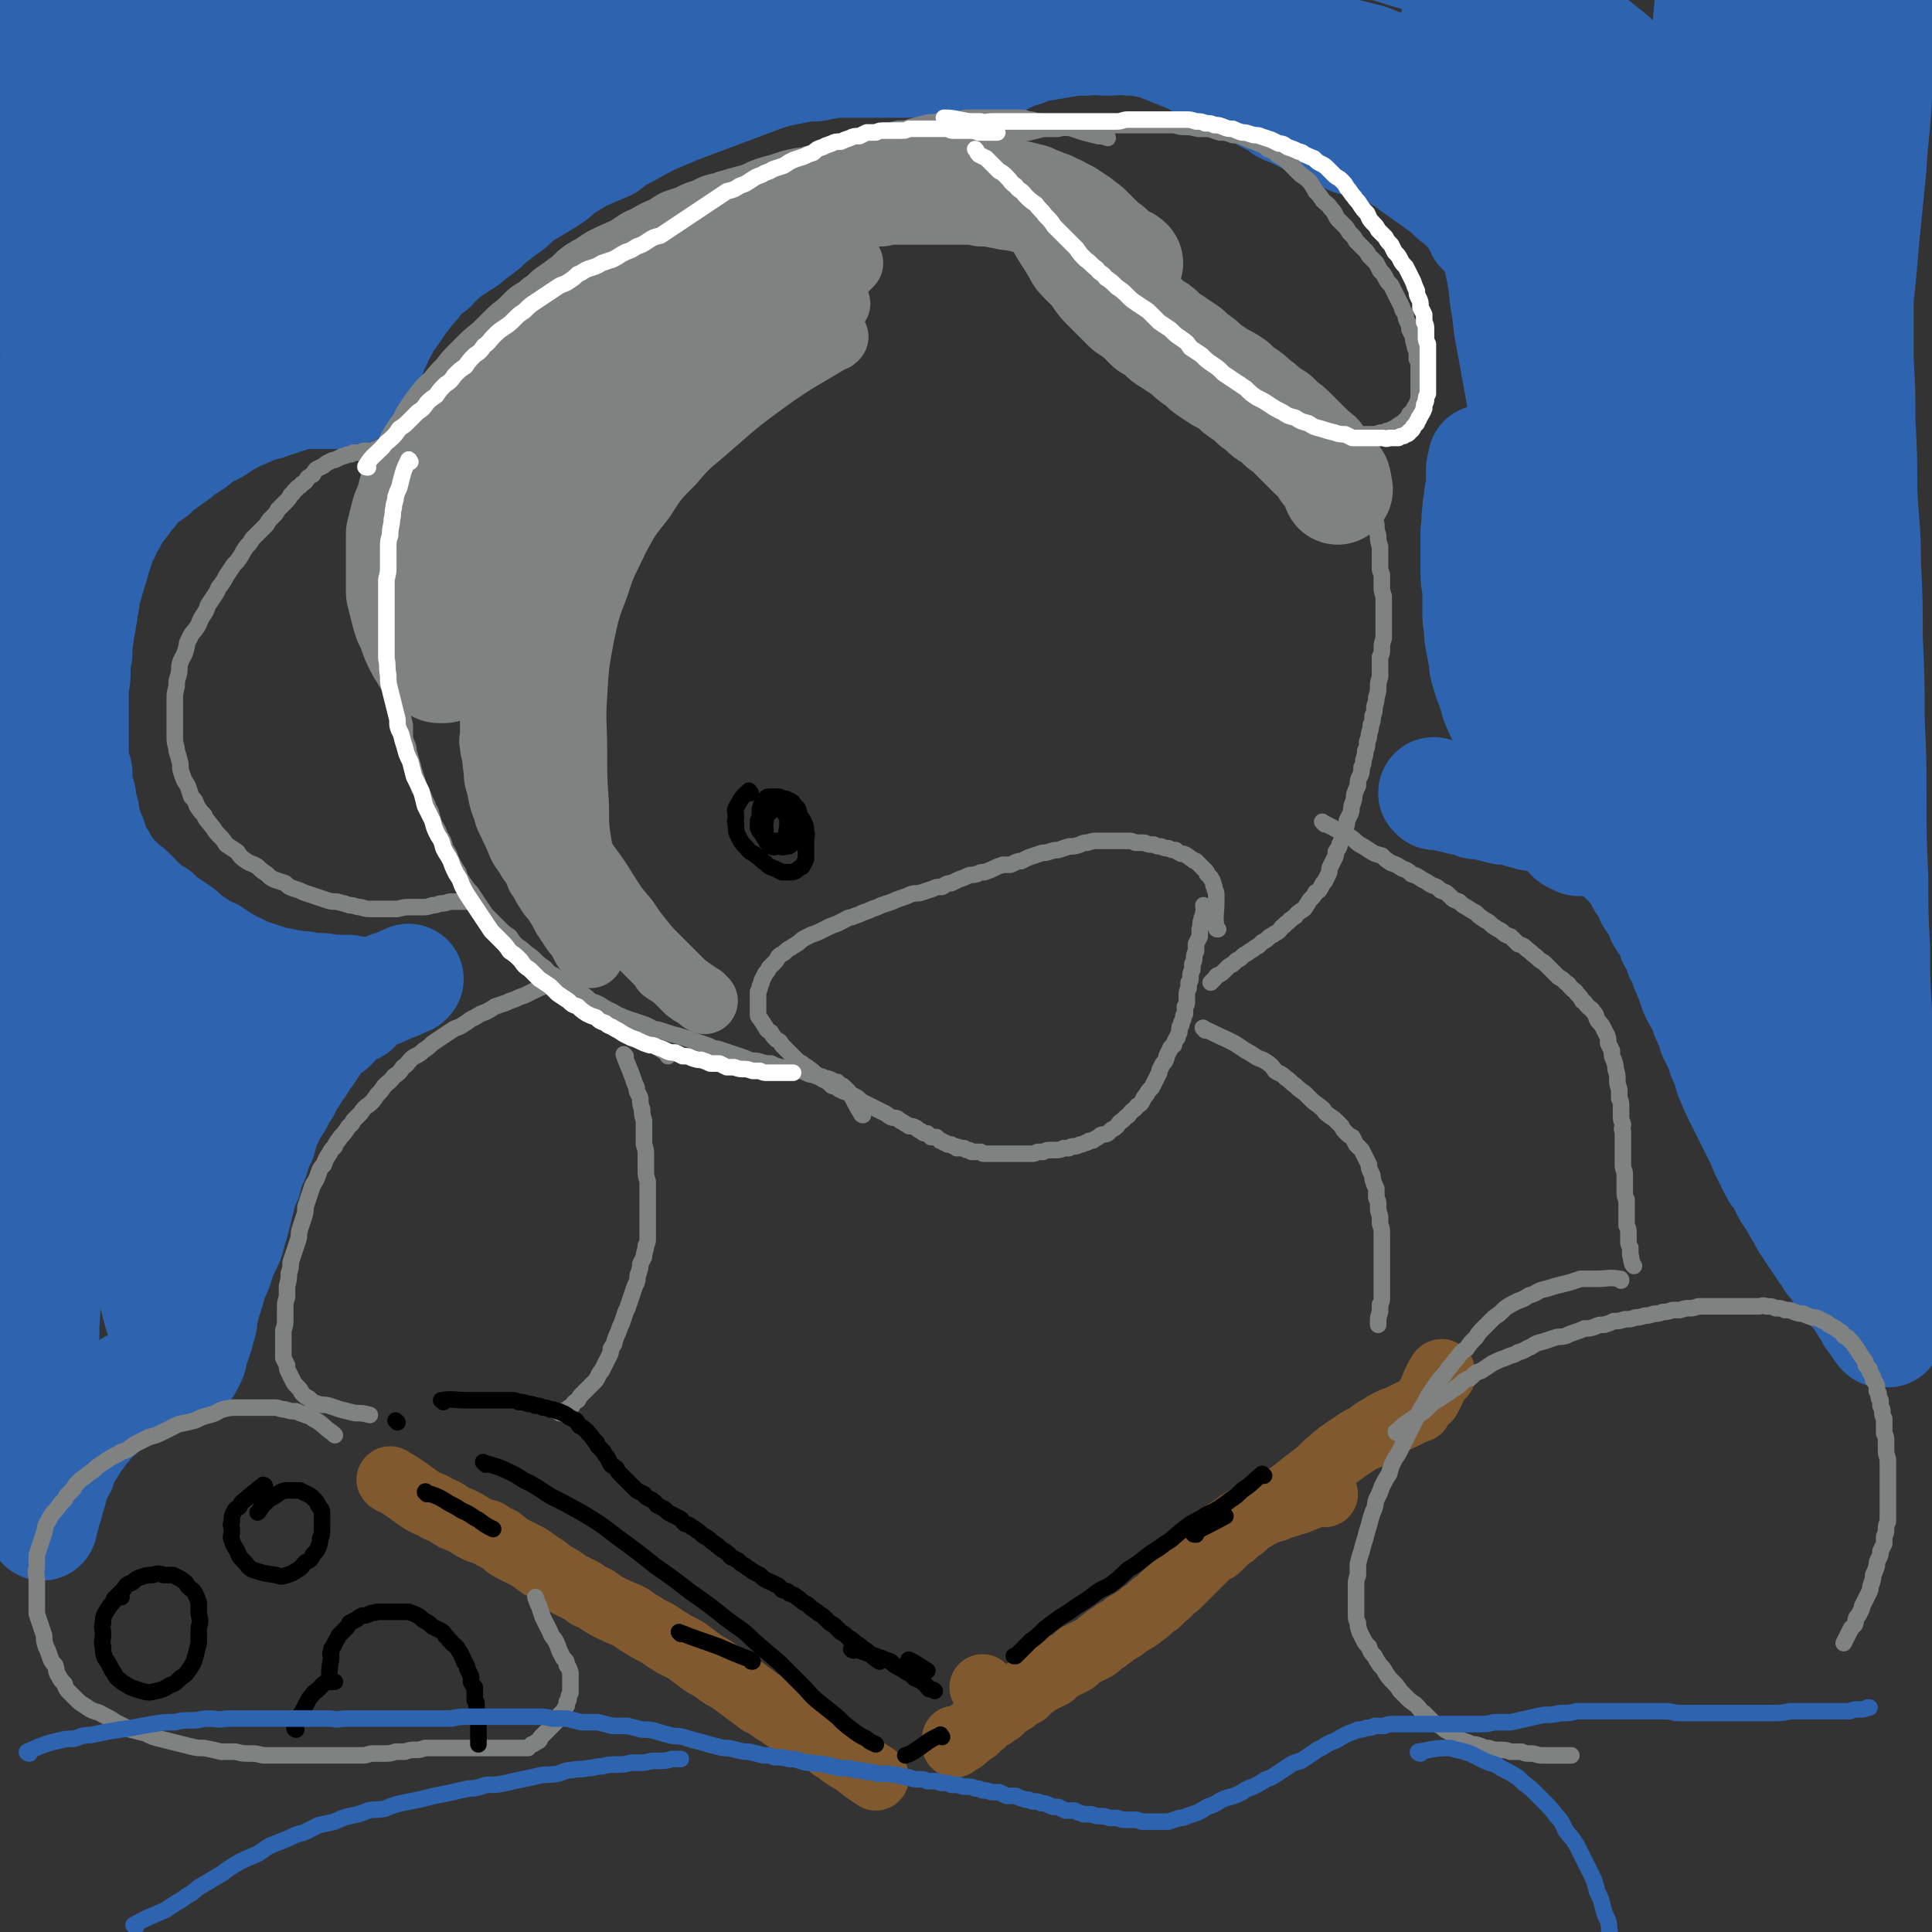 <svg viewBox='0 0 1050 1050' version='1.1' xmlns='http://www.w3.org/2000/svg' xmlns:xlink='http://www.w3.org/1999/xlink'><rect x="0" y="0" width="1050" height="1050" fill="#333333" stroke="none"/><g fill='none' stroke='#2D63AF' stroke-width='60' stroke-linecap='round' stroke-linejoin='round'><path d='M64,11c-1,0 -1,-2 -1,-1 -7,5 -8,5 -14,12 -2,3 -1,4 -3,8 -1,4 0,4 -2,9 -1,4 -1,4 -2,8 -2,6 -2,6 -3,11 -2,8 -2,8 -3,17 -2,7 -2,7 -3,15 -1,6 -1,6 -2,13 -1,6 0,6 -1,12 -1,5 -1,5 -2,11 -1,5 -1,5 -2,10 0,4 0,4 -1,9 -1,4 -1,4 -1,8 -1,4 -1,4 -2,7 0,3 0,3 0,5 -1,2 0,2 -1,4 0,0 0,1 -1,1 0,0 0,-1 0,-1 0,-2 0,-2 0,-4 -1,-4 -1,-4 -1,-7 0,-5 0,-5 -1,-11 0,-9 0,-9 0,-19 -1,-10 -1,-10 -1,-19 0,-9 0,-9 0,-18 0,-11 0,-11 -1,-23 0,-9 0,-9 0,-17 0,-7 0,-7 0,-14 0,-5 1,-5 1,-10 0,-5 0,-5 1,-9 0,-5 0,-5 1,-9 1,-4 1,-4 2,-8 2,-3 1,-3 2,-6 2,-2 2,-2 4,-4 1,-2 1,-2 2,-4 2,-1 2,-1 3,-1 1,-1 2,0 3,0 1,0 1,-1 2,0 1,2 0,2 1,4 0,3 0,3 0,6 1,6 0,6 0,11 0,7 0,7 0,14 -1,6 -1,6 -2,12 -1,7 -1,7 -2,14 -1,8 -1,8 -2,15 -1,9 -1,9 -3,18 -1,7 -1,7 -2,14 -1,6 0,6 -1,12 -1,5 -1,5 -2,10 -1,4 -1,4 -2,9 0,4 0,4 0,9 -1,4 -1,3 -2,7 0,4 0,4 0,7 -1,2 -1,2 -1,4 0,1 0,1 -1,2 0,1 0,1 0,1 0,-1 0,-2 1,-3 1,-3 1,-3 3,-6 3,-6 2,-6 5,-11 5,-7 4,-7 10,-14 6,-7 6,-7 14,-13 9,-8 9,-8 19,-15 11,-9 11,-9 22,-18 12,-9 12,-9 24,-17 11,-7 11,-7 23,-14 12,-6 12,-7 23,-12 12,-6 12,-5 24,-10 10,-5 10,-5 20,-9 9,-4 9,-4 18,-7 7,-4 7,-4 14,-7 6,-3 6,-3 12,-6 4,-2 4,-2 9,-4 3,-2 3,-2 6,-4 2,-2 2,-2 4,-4 2,-1 2,-1 3,-3 0,0 0,-1 0,-2 0,0 0,0 0,0 '/><path d='M18,99c-1,0 -2,-1 -1,-1 8,-12 8,-13 19,-24 10,-11 11,-10 23,-19 13,-11 14,-10 27,-21 14,-10 14,-9 27,-20 12,-9 12,-10 23,-19 8,-8 8,-8 17,-15 7,-6 7,-6 14,-11 5,-4 5,-4 10,-8 4,-3 4,-3 8,-7 2,-3 3,-3 5,-5 2,-3 2,-3 4,-5 0,-1 0,-2 0,-2 -1,-1 -2,-1 -3,-1 -5,0 -5,0 -9,2 -10,4 -9,4 -19,9 -13,7 -13,7 -26,15 -17,9 -18,8 -34,18 -14,8 -14,8 -27,18 -9,8 -9,8 -17,17 -6,7 -6,8 -12,15 0,0 0,0 -1,1 '/><path d='M18,139c0,0 -1,-1 -1,-1 8,-3 10,-2 19,-6 10,-4 10,-5 20,-10 13,-7 13,-7 26,-14 13,-7 13,-7 26,-14 7,-5 7,-5 14,-10 '/><path d='M190,34c0,0 -1,-1 -1,-1 7,-4 8,-4 16,-8 6,-3 6,-3 12,-6 6,-3 6,-3 12,-6 4,-3 5,-2 9,-5 4,-2 4,-2 8,-4 3,-1 3,-2 6,-3 2,-1 2,-1 5,-1 0,0 1,-1 1,0 1,0 1,1 0,1 0,3 -1,3 -2,5 -2,3 -2,3 -5,6 -4,5 -4,5 -8,9 -5,5 -5,5 -10,11 -6,7 -6,7 -12,14 -7,7 -7,6 -13,14 -8,8 -7,8 -14,16 -7,8 -7,8 -13,15 -5,6 -5,6 -11,12 -4,5 -4,5 -9,10 -4,5 -4,5 -9,10 -4,4 -5,4 -9,9 -5,5 -5,5 -9,10 -4,4 -4,4 -7,9 -4,4 -4,4 -7,8 -3,3 -3,3 -5,6 -3,3 -3,3 -5,6 -2,2 -2,2 -4,5 -1,1 -1,1 -2,2 0,1 0,1 0,1 1,1 1,1 2,0 3,-2 3,-2 5,-4 4,-3 4,-3 7,-6 5,-5 6,-5 11,-10 6,-6 6,-6 13,-13 8,-9 7,-9 15,-17 9,-10 9,-10 19,-19 10,-9 10,-9 20,-18 9,-10 9,-10 19,-20 9,-9 9,-9 19,-18 9,-8 10,-7 20,-15 8,-6 8,-6 17,-12 9,-6 9,-6 17,-12 6,-5 6,-5 12,-9 4,-3 4,-3 9,-7 3,-3 3,-3 6,-6 2,-1 2,-1 3,-2 '/><path d='M780,432c0,-1 -1,-2 -1,-1 5,1 6,2 13,3 2,1 3,1 5,1 3,1 3,1 5,2 4,0 4,0 7,1 4,1 4,1 8,2 4,0 4,0 7,1 3,1 3,1 7,2 3,1 3,0 6,1 3,0 3,0 6,1 3,1 3,1 6,2 3,1 3,1 6,2 2,1 2,1 4,2 2,1 2,1 4,2 2,1 2,1 4,2 2,1 3,1 4,2 2,1 2,1 4,3 1,1 2,1 3,2 2,1 1,2 3,3 2,1 2,1 3,3 2,2 2,2 3,3 2,2 2,2 3,4 1,2 1,2 2,4 1,2 2,2 3,4 1,2 1,2 2,5 2,3 2,3 4,5 1,3 1,3 2,6 2,3 2,3 4,6 2,3 1,4 3,7 2,3 2,3 3,7 2,3 2,3 3,7 2,3 1,3 3,7 1,3 1,3 2,6 2,4 2,4 4,7 2,4 1,4 3,8 2,4 2,4 3,8 2,4 2,4 4,8 1,4 1,4 3,8 2,5 1,5 3,9 2,5 2,5 4,9 2,4 2,4 4,8 2,4 2,4 4,8 2,4 2,4 4,8 2,5 2,5 4,9 2,4 2,4 4,8 3,4 3,4 5,8 2,4 2,4 5,8 2,4 2,4 4,7 2,4 2,4 4,7 2,3 2,3 4,6 2,3 2,3 4,6 2,3 3,3 4,6 2,2 2,2 4,5 1,2 1,2 3,5 2,2 2,2 4,5 2,2 2,2 4,4 1,2 1,2 3,5 1,2 1,2 3,4 1,2 0,2 2,4 1,1 1,1 2,3 1,1 1,1 2,2 0,1 0,1 1,2 0,0 1,0 1,0 1,0 1,0 2,0 0,-2 0,-2 0,-4 0,-3 0,-3 0,-5 0,-4 0,-4 0,-8 0,-6 0,-6 0,-13 0,-9 0,-9 0,-19 0,-10 -1,-10 -1,-20 0,-12 -1,-12 -1,-25 -1,-13 -1,-13 -2,-26 0,-13 0,-13 -1,-26 -1,-14 -1,-14 -1,-28 -1,-17 -1,-17 -1,-34 -1,-19 -1,-19 -1,-39 -1,-22 -1,-22 -1,-43 0,-22 0,-22 -1,-43 0,-22 0,-22 -1,-44 0,-20 0,-20 -1,-41 0,-19 -1,-19 -2,-39 0,-19 0,-19 -1,-38 0,-17 0,-17 -1,-34 0,-12 0,-12 0,-24 0,-10 0,-10 0,-20 0,-7 0,-7 0,-15 0,-4 0,-4 0,-9 0,-4 0,-4 0,-7 0,-2 1,-2 1,-4 0,-1 0,-2 0,-1 0,1 0,2 0,5 0,5 0,5 0,10 -1,12 -1,12 -3,23 -1,14 -1,14 -3,27 -2,18 -3,18 -6,36 -3,19 -3,19 -5,39 -3,22 -3,22 -5,44 -2,24 -1,24 -3,48 -2,23 -2,23 -5,46 -2,23 -2,23 -4,45 -3,21 -3,21 -6,43 -3,18 -3,18 -5,36 -2,13 -2,13 -4,27 -1,9 -1,9 -2,18 -1,7 -1,7 -2,14 0,4 0,4 0,9 0,4 0,4 0,8 0,2 0,2 0,4 0,2 -1,3 0,3 0,-1 1,-2 2,-4 1,-7 1,-7 2,-15 2,-18 1,-18 4,-37 2,-25 2,-25 5,-49 3,-26 3,-26 6,-52 3,-27 4,-27 7,-54 3,-27 3,-27 7,-54 3,-27 3,-27 6,-54 2,-26 2,-27 5,-53 3,-25 3,-25 6,-50 3,-23 3,-23 5,-47 2,-20 2,-20 4,-40 1,-19 2,-19 3,-38 1,-14 1,-14 2,-28 0,-10 0,-10 0,-20 0,-7 0,-7 0,-13 0,-4 0,-4 0,-8 0,-2 0,-3 0,-4 -1,0 -1,1 -2,2 -1,4 -1,4 -2,10 -3,13 -3,13 -5,26 -2,18 -2,18 -4,35 -3,20 -3,20 -6,40 -3,21 -3,21 -6,42 -2,20 -2,20 -4,41 -3,21 -3,21 -5,43 -1,22 -1,22 -2,44 -1,23 -1,23 -2,45 0,23 0,23 0,45 0,20 1,20 0,40 0,19 0,19 0,38 0,17 0,17 0,35 0,15 -1,15 0,31 0,13 0,13 1,26 0,14 0,14 1,27 1,10 1,10 2,20 0,7 0,7 1,14 0,5 0,5 1,10 0,4 0,4 1,7 0,3 0,3 1,6 0,2 0,2 0,4 1,1 1,1 2,2 0,0 0,0 0,-1 1,-2 1,-2 1,-5 0,-6 0,-6 1,-11 0,-10 0,-10 0,-20 1,-13 0,-13 0,-26 0,-15 0,-15 0,-29 0,-17 0,-17 0,-33 0,-17 0,-17 0,-34 0,-17 0,-17 0,-34 -1,-17 -1,-17 -2,-34 -1,-17 -1,-17 -3,-34 -1,-17 -2,-17 -3,-34 -2,-16 -1,-16 -3,-33 -1,-17 -2,-17 -3,-33 -2,-18 -1,-18 -3,-35 -1,-18 -1,-18 -3,-36 -2,-19 -2,-19 -5,-38 -2,-18 -2,-18 -5,-35 -2,-14 -2,-14 -5,-28 -2,-13 -2,-13 -4,-27 -2,-13 -1,-13 -3,-26 -2,-12 -2,-12 -4,-25 -1,-9 -1,-9 -2,-19 -1,-6 -1,-6 -2,-11 -1,-5 -1,-5 -2,-9 0,-4 0,-4 -1,-7 0,-2 0,-2 -1,-4 -1,0 -2,-1 -3,0 -2,1 -2,2 -3,4 -1,5 -1,6 -2,11 -1,12 -2,12 -3,24 -3,17 -2,17 -4,34 -2,18 -2,18 -4,36 -1,19 -1,19 -2,38 -1,20 -2,20 -3,40 -1,20 0,20 -1,41 0,21 0,21 -1,42 0,20 0,20 0,41 1,20 2,20 2,40 1,19 0,19 1,38 1,18 1,18 3,37 1,18 0,18 2,36 2,16 3,16 5,31 2,13 1,13 3,26 2,10 2,10 4,20 1,7 0,7 1,14 1,4 1,4 2,9 1,3 1,3 2,7 1,2 0,2 2,4 0,1 1,1 2,1 2,-2 2,-3 3,-6 1,-7 1,-7 2,-14 3,-18 3,-18 4,-37 2,-23 1,-24 2,-47 1,-29 1,-29 2,-57 0,-29 0,-29 0,-58 1,-29 1,-29 1,-57 0,-27 0,-27 1,-54 0,-26 -1,-26 0,-53 1,-25 1,-25 3,-51 1,-23 1,-23 2,-46 2,-20 2,-20 4,-40 1,-15 1,-15 3,-29 2,-12 2,-12 5,-23 2,-9 2,-9 4,-18 1,-6 1,-6 3,-12 1,-4 1,-4 2,-8 0,-2 0,-2 0,-4 0,0 0,0 0,0 0,3 0,3 0,6 -1,7 -2,7 -3,13 -2,13 -2,13 -4,26 -2,17 -2,17 -4,34 -3,19 -2,19 -4,38 -3,20 -3,20 -6,40 -2,21 -3,21 -6,41 -2,21 -2,21 -5,42 -3,20 -3,20 -6,39 -3,19 -3,19 -6,38 -2,17 -2,17 -4,34 -1,13 -1,13 -2,27 -1,9 -1,9 -2,18 0,7 0,7 0,14 0,5 0,5 0,9 0,4 1,4 1,8 0,2 0,2 1,4 0,1 0,2 1,2 0,0 1,0 1,-1 1,-3 1,-3 2,-7 1,-8 1,-8 2,-17 2,-13 1,-13 3,-26 1,-13 2,-13 3,-27 1,-12 0,-12 0,-24 0,-12 0,-12 0,-25 0,-11 1,-11 0,-22 0,-10 -1,-10 -2,-20 -2,-10 -2,-10 -4,-20 -2,-9 -2,-9 -5,-19 -2,-7 -1,-7 -4,-14 -2,-7 -2,-7 -4,-13 -3,-5 -3,-5 -6,-11 -2,-6 -3,-6 -6,-11 -3,-6 -3,-6 -6,-12 -4,-6 -4,-6 -8,-12 -3,-5 -3,-5 -6,-10 -4,-5 -4,-4 -8,-9 -4,-4 -4,-5 -8,-9 -4,-4 -4,-4 -9,-8 -5,-4 -5,-4 -10,-8 -6,-4 -6,-4 -12,-8 -5,-4 -5,-3 -10,-7 -6,-3 -6,-3 -12,-6 -5,-3 -5,-3 -10,-5 -7,-3 -6,-4 -13,-7 -7,-2 -7,-2 -14,-4 -7,-3 -7,-3 -14,-5 -7,-2 -7,-2 -14,-4 -6,-2 -6,-2 -13,-4 -7,-2 -7,-2 -14,-3 -8,-1 -8,-1 -17,-2 -7,-2 -7,-1 -14,-2 -7,-1 -7,-2 -14,-2 -7,-1 -7,-1 -15,-2 -9,-1 -9,-1 -18,-1 -10,-1 -10,-1 -20,-1 -8,0 -8,0 -16,-1 -9,0 -9,0 -18,0 -10,0 -10,0 -20,0 -10,0 -10,0 -19,0 -10,0 -10,0 -19,0 -10,0 -10,0 -20,0 -8,0 -8,0 -17,1 -9,1 -9,1 -19,2 -10,1 -10,1 -20,2 -10,1 -10,0 -20,2 -10,1 -10,2 -20,4 -10,2 -10,1 -20,3 -10,2 -10,2 -20,3 -11,2 -11,2 -21,4 -10,3 -10,3 -20,5 -11,2 -11,2 -21,5 -10,2 -10,2 -20,4 -10,3 -10,3 -19,6 -10,3 -10,3 -19,6 -10,4 -10,4 -19,7 -8,4 -8,3 -15,7 -8,4 -8,4 -15,9 -7,4 -7,4 -14,8 -7,4 -7,4 -14,8 -7,4 -7,4 -14,8 -7,5 -7,5 -14,9 -6,5 -6,5 -13,9 -7,5 -7,5 -13,10 -7,4 -7,4 -14,9 -6,5 -5,6 -11,11 -7,5 -7,4 -14,10 -6,4 -6,4 -11,8 -5,5 -5,5 -10,9 -5,5 -5,5 -10,9 -4,5 -5,4 -9,9 -4,5 -4,5 -7,10 -4,5 -4,5 -7,10 -3,5 -3,5 -6,10 -2,5 -2,5 -4,10 -3,6 -3,6 -5,11 -2,7 -2,7 -4,14 -1,7 -1,7 -3,14 -1,8 -1,8 -2,15 -1,8 0,8 -1,17 -1,8 -1,8 -1,17 -1,9 -1,9 -1,19 0,10 0,10 0,19 0,9 0,9 0,18 0,10 0,10 0,20 0,10 0,10 0,20 0,9 0,9 0,19 0,9 0,9 0,18 0,10 1,10 1,19 1,10 1,10 1,20 0,10 0,10 1,20 0,9 0,9 1,19 0,10 0,10 1,19 0,8 1,8 1,15 0,8 0,8 0,15 0,7 0,7 1,14 0,7 0,7 0,14 0,7 0,7 0,15 0,6 0,6 0,13 0,6 0,6 0,11 0,7 0,7 0,14 -1,7 -1,7 -1,14 0,7 0,7 -1,14 0,6 0,6 0,13 0,6 1,6 0,12 0,5 0,5 0,10 -1,6 -1,6 -1,13 0,5 0,5 0,10 0,4 0,4 -1,9 0,5 0,5 0,10 0,4 0,4 0,8 0,4 0,4 0,8 -1,4 -1,4 -1,8 0,4 0,4 0,8 0,4 0,4 -1,8 0,4 0,4 0,7 0,3 0,3 0,6 0,2 0,2 0,4 0,2 0,2 0,4 0,0 0,1 0,1 0,-2 0,-3 0,-6 1,-5 1,-5 2,-11 0,-9 0,-9 1,-19 1,-11 1,-11 1,-23 1,-15 1,-15 2,-30 0,-18 0,-18 0,-35 1,-19 0,-19 0,-38 0,-19 1,-19 1,-38 0,-19 1,-19 1,-39 1,-19 0,-19 0,-39 1,-19 1,-19 1,-37 0,-19 0,-19 1,-37 0,-18 0,-18 0,-35 1,-17 1,-17 2,-34 1,-14 1,-14 3,-28 2,-14 2,-14 4,-27 2,-14 1,-14 4,-28 2,-14 2,-14 4,-27 3,-13 3,-13 6,-26 4,-13 3,-13 8,-26 3,-10 4,-10 8,-20 5,-10 5,-10 10,-20 5,-10 5,-10 11,-20 6,-8 6,-8 12,-16 5,-8 5,-8 11,-15 7,-8 7,-8 14,-16 7,-9 7,-9 14,-18 6,-7 6,-7 13,-14 7,-7 7,-7 14,-14 6,-6 6,-6 13,-13 7,-5 7,-5 14,-10 5,-5 5,-5 10,-9 4,-4 5,-4 9,-8 4,-3 3,-3 7,-6 4,-3 4,-3 7,-6 0,0 0,0 0,0 '/><path d='M156,68c0,-1 -1,-1 -1,-1 11,-4 12,-3 23,-7 7,-2 7,-2 14,-5 7,-2 7,-2 14,-5 7,-3 7,-4 15,-6 7,-3 7,-3 15,-6 9,-3 9,-2 18,-5 9,-3 9,-3 17,-5 8,-2 8,-2 16,-5 7,-2 7,-2 15,-4 8,-2 8,-2 15,-3 8,-2 8,-2 15,-3 7,-1 7,-1 14,-2 7,-1 7,-1 13,-1 7,-1 7,-1 14,-1 6,0 6,0 13,-1 6,0 6,0 13,0 7,0 7,0 13,0 6,0 6,0 12,0 6,0 6,0 13,0 7,0 7,0 15,0 6,0 6,0 13,0 7,0 7,0 14,0 6,0 6,1 13,0 6,0 6,0 12,0 5,0 5,0 11,0 7,0 7,0 14,0 6,0 6,0 12,0 5,0 5,-1 10,-1 4,0 4,0 9,0 5,0 5,0 10,0 5,0 5,0 10,0 5,0 5,0 10,0 5,0 5,0 10,1 5,0 5,0 9,0 5,1 5,1 10,1 5,0 5,0 9,1 4,0 4,0 9,0 4,1 4,1 9,2 4,0 4,0 8,1 5,1 5,1 9,1 5,1 5,1 9,2 4,0 4,0 9,1 4,1 4,1 8,2 4,1 3,1 8,2 3,1 4,0 8,1 4,1 4,1 8,2 3,1 3,1 7,2 4,1 4,1 7,2 4,1 4,1 8,2 4,1 4,1 8,2 4,1 4,2 8,3 3,1 3,1 7,2 4,1 4,1 7,2 4,1 4,1 7,2 3,2 3,1 6,2 3,2 3,2 7,3 2,1 2,1 5,3 3,1 3,1 5,2 3,2 3,2 6,4 2,2 2,2 5,4 3,2 3,2 6,4 3,3 3,3 6,6 3,3 3,3 5,6 3,4 3,3 6,7 3,3 3,3 6,7 2,4 2,4 4,8 3,4 3,4 6,9 2,4 2,4 4,9 2,4 2,4 4,9 2,4 2,4 4,8 2,3 2,3 4,6 1,4 2,4 3,7 1,3 1,3 2,5 1,2 1,2 2,4 1,1 0,2 1,3 0,0 1,2 1,1 -1,-3 -2,-4 -4,-8 -2,-5 -2,-5 -5,-10 -4,-7 -4,-7 -8,-15 -5,-7 -5,-7 -9,-14 -5,-7 -5,-7 -9,-14 -6,-9 -6,-9 -11,-19 -4,-7 -4,-7 -9,-15 -4,-7 -3,-7 -7,-14 -3,-6 -3,-6 -6,-12 -2,-4 -2,-4 -4,-8 -2,-4 -2,-4 -4,-8 -1,-3 -1,-3 -2,-6 0,-2 0,-2 0,-4 0,-1 -1,-1 0,-2 0,-1 1,-1 2,-1 3,1 3,0 5,2 4,1 4,2 6,4 5,4 5,4 8,7 5,5 5,5 8,10 5,6 5,6 10,13 5,7 6,6 10,14 5,8 5,8 10,16 5,10 5,9 10,19 4,8 4,8 7,17 3,8 3,8 6,16 3,10 3,10 6,19 3,9 3,9 5,18 2,8 2,8 3,15 2,7 2,7 3,14 1,8 2,8 3,15 1,8 0,8 1,17 0,7 0,7 1,14 0,7 0,7 0,14 0,7 0,7 0,14 0,6 1,6 0,13 0,7 0,7 -1,15 -1,6 -1,6 -2,13 -1,6 -1,6 -2,12 -1,5 0,5 -1,10 -1,4 -1,4 -2,9 -1,5 -1,5 -2,9 -1,5 -2,5 -3,9 -1,4 -1,4 -3,9 -1,3 -1,3 -2,7 -2,4 -1,4 -3,7 -1,4 -1,4 -3,7 -1,3 -1,3 -2,6 -2,3 -2,3 -3,5 -2,2 -2,3 -3,4 -2,3 -2,3 -3,5 -2,1 -2,1 -4,3 -2,2 -1,2 -3,3 -2,2 -2,1 -4,2 -2,1 -2,1 -4,2 -2,1 -2,1 -3,1 -2,0 -2,0 -4,0 -2,0 -2,1 -4,0 -2,-1 -3,-1 -4,-3 -3,-2 -3,-3 -4,-5 -3,-4 -3,-4 -5,-8 -2,-4 -2,-4 -4,-8 -2,-5 -2,-4 -4,-9 -2,-4 -1,-4 -3,-9 -1,-4 -2,-4 -3,-9 -2,-5 -1,-5 -2,-10 -1,-5 -1,-5 -2,-11 0,-6 -1,-6 -1,-12 0,-6 0,-6 0,-11 0,-5 -1,-5 -1,-10 0,-6 0,-6 0,-12 0,-5 0,-5 0,-11 1,-6 0,-6 1,-11 0,-5 1,-5 1,-9 1,-4 1,-4 1,-8 0,-2 0,-2 0,-5 0,-2 0,-2 1,-4 0,-1 0,-2 0,-2 0,3 0,5 0,9 1,6 1,6 2,12 1,11 1,11 3,23 1,10 1,10 3,21 1,13 2,13 4,26 2,13 2,13 5,26 2,10 2,10 5,20 3,10 3,10 7,20 2,8 2,8 4,16 2,6 3,6 5,11 2,5 2,5 3,9 2,4 2,4 4,7 1,2 1,3 3,5 2,1 2,1 4,2 2,0 2,0 3,-1 2,-2 2,-2 3,-5 2,-4 2,-4 3,-9 1,-6 1,-6 2,-13 1,-10 1,-10 1,-19 1,-9 1,-9 1,-17 0,-8 0,-8 1,-15 0,-6 0,-6 0,-12 0,-5 0,-5 0,-9 0,-4 0,-4 0,-7 0,-2 0,-2 0,-4 0,-1 -1,-2 -1,-1 -1,3 -1,4 -1,8 0,4 0,4 0,9 -1,6 -1,6 -1,12 0,6 0,6 -1,12 0,4 0,4 -1,9 -1,4 -1,4 -1,9 -1,4 -1,4 -2,7 0,3 0,3 -1,6 -1,2 -1,3 -2,4 0,0 -1,0 -2,0 -1,-1 -1,-1 -2,-2 -2,-4 -1,-4 -2,-9 -2,-7 -2,-7 -4,-14 -2,-9 -1,-9 -3,-19 -1,-12 -1,-12 -2,-24 -1,-11 -1,-11 -2,-23 -1,-9 -1,-9 -1,-19 0,-10 0,-10 -1,-20 0,-10 0,-10 0,-20 0,-8 0,-8 0,-17 0,-7 0,-7 0,-15 -1,-9 0,-9 -1,-18 0,-8 -1,-8 -1,-16 -1,-7 -1,-7 -2,-14 0,-7 0,-7 -2,-14 -1,-7 -1,-7 -2,-14 -2,-7 -2,-7 -4,-14 -2,-8 -2,-8 -4,-15 -1,-5 -2,-5 -3,-10 -2,-5 -2,-5 -3,-9 -1,-4 -1,-4 -3,-7 -1,-3 -1,-3 -2,-6 -1,-2 -1,-2 -2,-4 0,-1 -1,-1 -1,-2 -1,0 -1,1 -1,1 0,3 0,3 0,6 0,4 0,4 0,8 0,7 0,7 1,13 2,10 2,10 3,19 2,10 2,10 3,20 2,10 1,10 3,20 2,11 2,11 4,22 2,11 2,11 4,22 2,9 2,9 3,18 1,8 1,8 2,15 1,6 1,6 2,13 1,5 1,5 2,10 0,3 0,3 1,7 1,3 0,3 1,6 1,2 1,2 2,4 0,1 0,1 2,2 0,0 1,0 1,-1 1,-2 1,-2 1,-4 1,-3 1,-3 1,-7 0,-5 0,-5 1,-11 0,-8 0,-8 0,-15 0,-8 0,-8 0,-15 0,-7 0,-7 0,-15 -1,-8 -1,-8 -3,-16 -1,-8 -1,-8 -3,-15 -2,-7 -2,-7 -4,-14 -2,-6 -2,-6 -4,-12 -2,-4 -2,-4 -4,-9 -2,-5 -2,-5 -4,-9 -3,-5 -3,-5 -5,-10 -3,-4 -3,-4 -5,-8 -3,-5 -3,-5 -5,-9 -3,-4 -3,-4 -6,-7 -2,-4 -2,-4 -4,-8 -3,-3 -3,-3 -6,-6 -3,-3 -3,-2 -6,-5 -3,-3 -3,-3 -6,-5 -4,-3 -4,-3 -7,-5 -4,-3 -4,-3 -7,-5 -4,-3 -4,-3 -7,-5 -4,-2 -4,-2 -7,-5 -4,-2 -4,-2 -8,-4 -3,-3 -3,-3 -6,-6 -4,-2 -4,-2 -8,-5 -3,-3 -3,-3 -6,-5 -4,-3 -4,-3 -7,-6 -3,-2 -3,-2 -7,-5 -3,-3 -3,-3 -7,-5 -3,-3 -3,-3 -7,-6 -3,-2 -3,-2 -6,-4 -4,-3 -4,-2 -7,-4 -3,-2 -3,-3 -6,-4 -3,-2 -3,-2 -6,-4 -3,-2 -3,-2 -6,-3 -3,-2 -3,-2 -6,-3 -3,-2 -3,-1 -7,-3 -3,-1 -3,-1 -6,-2 -4,-1 -4,-1 -7,-2 -3,-1 -3,-1 -7,-2 -3,-1 -3,-1 -6,-2 -4,0 -4,0 -8,0 -3,-1 -3,-1 -6,-2 -3,0 -3,0 -6,0 -4,0 -4,0 -7,0 -3,0 -3,0 -7,0 -3,0 -3,0 -6,0 -4,0 -4,0 -7,1 -3,1 -3,1 -7,2 -3,1 -3,0 -6,1 -3,1 -3,1 -6,2 -3,1 -3,1 -6,3 -2,1 -2,1 -5,2 -2,2 -2,2 -5,3 -2,2 -2,2 -4,3 -1,2 -2,2 -3,3 -2,1 -2,1 -3,3 -1,1 -1,1 -2,3 -1,1 -1,1 -1,3 -1,1 -1,1 -2,3 0,0 0,0 0,1 0,1 0,1 0,2 0,0 -1,1 0,1 1,0 2,-1 3,-2 3,-2 3,-2 6,-3 3,-3 3,-3 7,-4 4,-2 4,-2 8,-3 5,-2 5,-2 10,-3 6,-1 6,-1 12,-2 6,-1 6,-1 12,-1 6,-1 6,0 12,0 6,0 6,-1 12,0 4,0 4,0 9,1 5,1 5,1 10,3 5,2 5,2 10,4 5,2 5,2 10,5 5,2 5,2 9,4 5,3 5,3 10,6 5,2 5,2 10,4 4,3 4,3 8,5 4,2 4,2 8,5 5,2 5,2 9,4 4,2 4,2 8,4 4,2 4,2 8,4 4,2 4,2 8,3 3,2 3,2 7,3 3,1 3,1 7,2 2,1 2,1 5,1 2,1 2,1 5,1 2,0 2,0 4,1 1,0 1,0 3,0 0,0 1,0 1,0 0,-1 0,-2 -1,-3 -1,-2 -1,-2 -2,-4 -2,-3 -3,-2 -5,-5 -3,-3 -3,-3 -6,-6 -4,-3 -4,-4 -7,-7 -5,-3 -5,-3 -10,-6 -5,-4 -5,-3 -11,-6 -6,-4 -6,-4 -13,-7 -6,-3 -6,-2 -12,-5 -6,-2 -6,-2 -11,-4 -6,-2 -6,-1 -12,-3 -6,-2 -6,-2 -12,-3 -6,-2 -6,-2 -11,-3 -7,-2 -7,-2 -13,-3 -6,-1 -6,-1 -12,-1 -5,-1 -5,-1 -10,-1 -7,0 -7,0 -13,0 -6,0 -6,0 -12,0 -5,0 -5,0 -10,0 -5,0 -5,0 -10,1 -4,1 -4,1 -9,2 -4,1 -4,1 -9,2 -4,1 -4,2 -8,3 -4,1 -4,1 -8,2 -3,2 -3,2 -7,3 -3,1 -3,1 -6,2 -4,0 -4,1 -8,2 -3,0 -3,0 -7,0 -3,1 -3,1 -7,1 -4,0 -4,1 -8,1 -4,0 -4,0 -9,0 -4,0 -4,0 -8,0 -5,0 -5,0 -10,0 -6,0 -6,0 -13,0 -5,1 -5,1 -10,2 -5,0 -5,0 -10,1 -5,1 -5,1 -10,2 -5,1 -5,1 -10,2 -6,1 -5,1 -11,3 -6,2 -6,2 -12,3 -7,2 -7,2 -13,4 -6,2 -6,2 -12,4 -5,1 -5,2 -10,3 -5,2 -5,2 -11,3 -6,2 -6,2 -13,4 -6,2 -6,2 -13,4 -6,2 -6,2 -11,4 -6,2 -6,3 -12,5 -5,2 -5,2 -10,4 -5,2 -5,3 -10,5 -5,3 -5,3 -10,6 -6,4 -6,4 -12,7 -5,4 -5,3 -10,7 -6,3 -6,3 -11,7 -6,4 -6,3 -12,7 -5,3 -5,3 -10,7 -5,3 -5,3 -10,7 -5,4 -5,4 -10,7 -5,4 -5,4 -10,8 -5,5 -5,5 -10,9 -4,4 -5,4 -10,8 -4,4 -4,5 -9,9 -5,4 -5,4 -10,8 -4,4 -4,4 -9,8 -4,3 -4,3 -8,6 -3,3 -3,4 -6,7 -3,2 -3,2 -6,4 -2,2 -2,3 -4,4 -2,2 -2,1 -3,3 -1,0 -1,0 -2,0 0,0 -1,1 -1,0 0,0 0,-1 1,-1 2,-3 2,-3 5,-5 3,-3 3,-4 7,-7 5,-5 5,-5 10,-10 7,-6 7,-6 15,-12 10,-7 10,-7 20,-14 13,-9 13,-9 26,-17 13,-9 13,-9 27,-18 15,-11 15,-11 30,-21 14,-8 15,-8 29,-16 14,-8 14,-8 29,-16 14,-8 15,-8 29,-15 10,-5 10,-5 21,-10 12,-5 12,-5 23,-10 10,-3 10,-3 20,-6 10,-3 10,-3 19,-6 7,-2 7,-2 15,-3 8,-2 8,-2 16,-3 7,0 7,0 14,-1 7,-1 7,-1 14,-1 5,-1 5,0 10,0 5,0 5,0 10,0 5,0 5,0 9,0 4,0 4,0 8,0 4,0 4,0 7,0 3,0 3,0 5,0 2,0 2,0 4,0 1,0 1,0 3,0 0,0 0,0 1,0 0,0 1,0 0,0 -2,0 -2,0 -4,0 -3,0 -3,0 -6,0 -4,0 -4,0 -8,0 -5,0 -5,0 -10,0 -6,0 -6,-1 -11,0 -7,0 -7,0 -14,2 -8,1 -8,1 -15,2 -8,2 -8,1 -16,3 -8,2 -8,3 -15,5 -7,3 -7,3 -14,5 -8,3 -8,3 -16,6 -8,3 -8,3 -16,6 -8,3 -8,3 -16,6 -7,3 -7,3 -14,6 -6,3 -6,3 -13,7 -6,3 -6,3 -11,7 -7,3 -7,3 -14,6 -5,3 -5,3 -10,6 -5,4 -4,4 -9,7 -5,3 -5,3 -10,6 -5,3 -5,3 -9,7 -4,3 -4,3 -8,6 -4,3 -4,3 -7,6 -4,3 -4,3 -8,6 -3,3 -3,2 -7,5 -3,2 -4,2 -7,5 -3,2 -3,3 -6,6 -3,2 -3,2 -6,5 -3,3 -2,3 -5,6 -3,3 -2,3 -5,6 -2,3 -2,3 -4,6 -2,3 -2,3 -4,5 -2,3 -2,3 -3,6 -2,3 -2,3 -3,6 -1,2 -1,2 -2,4 -1,3 -1,3 -2,5 -1,2 -1,2 -2,4 -1,2 -1,2 -1,3 -1,2 -1,2 -2,4 0,1 -1,1 -2,3 0,1 0,1 -1,2 -1,1 -1,1 -2,2 -1,0 -1,0 -2,0 -1,1 -1,1 -3,1 -1,0 -1,0 -2,1 -2,0 -2,0 -3,0 -2,0 -2,0 -3,0 -2,0 -2,0 -5,0 -2,0 -2,0 -4,0 -3,0 -3,0 -6,0 -3,1 -3,1 -6,2 -3,0 -3,1 -6,2 -3,1 -3,0 -6,2 -4,1 -4,1 -8,2 -3,2 -3,2 -6,3 -4,2 -4,2 -8,4 -3,2 -3,2 -6,4 -4,2 -4,2 -8,4 -3,3 -3,3 -6,5 -4,2 -4,2 -7,5 -3,2 -3,2 -7,5 -3,2 -3,2 -6,5 -3,2 -3,2 -6,4 -3,3 -3,3 -5,6 -2,2 -2,2 -4,5 -2,3 -3,3 -5,6 -2,3 -1,3 -3,6 -2,3 -2,3 -3,6 -2,3 -2,3 -3,7 -1,3 -1,3 -2,6 -1,4 -1,4 -2,7 -1,3 -1,3 -2,7 -1,3 -1,3 -2,6 0,4 0,4 -1,7 0,3 0,3 -1,6 0,3 0,3 -1,6 0,3 0,3 -1,6 0,3 0,3 0,7 -1,3 -1,3 -1,6 0,3 0,3 0,6 0,3 -1,3 -1,6 0,3 0,3 0,6 0,3 0,3 0,6 0,3 0,3 0,6 0,3 0,3 0,6 0,3 0,3 0,6 0,2 0,2 0,5 0,3 0,3 0,6 1,3 1,3 2,6 0,3 0,3 0,7 1,3 1,3 2,6 0,3 0,3 1,6 1,3 1,3 1,6 1,3 1,3 2,6 0,2 1,2 2,5 1,3 0,3 2,6 1,3 1,3 3,5 1,3 1,3 3,5 2,3 2,3 4,5 3,3 3,3 5,5 3,2 3,2 6,5 2,2 2,3 5,5 3,3 3,3 7,5 3,3 3,3 6,5 3,2 3,2 6,4 3,2 3,3 6,5 3,2 3,2 6,4 3,2 3,2 6,3 3,2 3,2 6,4 2,1 2,1 5,3 3,1 3,1 6,3 3,1 3,1 6,2 3,1 3,1 6,2 3,1 3,1 6,2 3,0 3,0 5,1 3,0 3,0 5,1 3,0 3,0 5,0 2,1 2,1 4,1 2,0 2,0 5,0 2,0 2,0 4,1 2,0 1,0 3,0 2,0 2,0 4,0 2,0 2,0 4,0 2,0 1,1 3,1 2,0 2,0 4,0 1,0 1,0 2,0 2,0 2,0 4,0 1,0 1,0 3,0 2,0 2,0 3,-1 2,0 2,-1 4,-2 1,0 2,0 4,-1 2,-1 1,-1 4,-2 1,0 1,0 2,-1 '/><path d='M193,548c0,0 -1,-1 -1,-1 -6,4 -6,5 -12,11 -3,2 -3,2 -5,4 -2,2 -2,2 -4,5 -2,3 -2,3 -4,6 -3,3 -2,3 -4,6 -2,3 -3,3 -4,6 -3,3 -2,3 -4,7 -2,3 -3,3 -4,7 -2,3 -2,3 -4,6 -1,3 -1,3 -3,6 -1,4 -1,4 -2,8 -2,3 -2,3 -3,7 -1,4 -1,4 -3,7 -1,4 -1,4 -2,8 -2,4 -2,4 -3,8 -1,4 -1,4 -2,8 -1,4 -1,4 -2,8 -1,3 -1,3 -2,7 -1,4 -2,4 -3,7 -2,4 -2,4 -3,8 -1,3 -1,3 -3,7 -1,3 -1,3 -2,7 -1,3 -1,3 -2,6 -1,4 -1,4 -2,8 0,3 0,3 -1,6 -1,4 -1,4 -2,7 -1,3 -1,3 -2,5 -1,3 0,3 -1,5 -1,2 -1,2 -2,4 -1,1 -1,1 -2,2 0,1 -1,1 -2,1 -1,0 -1,0 -2,-1 -1,-3 -1,-3 -2,-7 -2,-6 -2,-6 -4,-12 -4,-12 -4,-12 -7,-24 -4,-16 -4,-16 -8,-33 -3,-15 -3,-15 -6,-31 -3,-13 -4,-13 -6,-27 -3,-13 -3,-13 -6,-27 -2,-13 -2,-13 -4,-27 -1,-7 -1,-7 -2,-14 -2,-15 -2,-15 -3,-30 -1,-8 -1,-8 -2,-17 -1,-5 -1,-5 -2,-10 0,-4 0,-4 0,-8 -1,-2 -1,-2 -1,-5 0,-2 0,-2 -1,-3 0,0 0,-1 0,-1 0,1 0,1 0,3 0,3 0,3 0,6 1,6 1,6 3,11 2,9 2,9 4,17 3,10 3,10 6,20 3,10 3,10 7,20 4,12 4,12 7,23 3,10 3,10 6,20 3,9 4,9 6,19 3,9 3,9 6,19 2,8 2,8 4,17 2,6 2,6 4,12 1,4 1,4 3,9 1,3 0,3 2,7 0,2 0,2 2,3 0,1 1,1 2,0 1,-2 1,-3 2,-6 1,-6 1,-6 1,-12 1,-12 0,-12 1,-23 0,-12 0,-12 0,-24 0,-10 0,-10 0,-20 -1,-7 -1,-7 -2,-15 0,-4 0,-4 0,-9 -1,-3 -1,-3 -1,-7 0,-2 0,-2 0,-5 0,-1 0,-1 0,-3 0,0 0,-1 0,-1 1,2 1,2 1,4 1,3 1,3 2,5 1,3 1,3 2,6 0,4 0,4 0,8 1,4 1,4 1,9 0,5 0,5 0,9 0,5 0,5 0,10 0,6 0,6 0,12 0,6 0,6 -1,12 -1,6 -1,6 -2,12 -1,5 -1,5 -2,10 0,5 0,5 0,10 -1,5 -1,5 -2,10 0,4 0,4 -1,9 -1,4 -1,4 -1,9 -1,4 -1,4 -1,8 0,4 0,4 -1,8 0,4 0,4 0,7 -1,4 -1,4 -1,7 0,3 0,3 -1,6 0,3 0,3 0,5 -1,3 0,3 -1,5 0,2 0,2 -1,4 -1,2 -2,2 -3,4 -1,1 -1,1 -2,3 -2,2 -2,2 -4,3 -3,2 -3,2 -5,3 -3,2 -3,2 -5,3 -3,2 -3,2 -6,3 -2,2 -2,2 -5,4 -2,2 -2,2 -5,4 -2,2 -2,2 -4,4 -3,3 -3,3 -6,5 -2,2 -2,2 -4,5 -3,2 -2,2 -4,5 -2,3 -3,3 -4,6 -2,3 -2,3 -4,6 -1,3 -1,3 -2,6 -2,3 -2,3 -3,6 -1,3 -1,3 -2,7 -1,3 -1,3 -2,7 -1,3 -1,3 -2,7 -1,2 -1,2 -1,4 '/></g>
<g fill='none' stroke='#81592F' stroke-width='36' stroke-linecap='round' stroke-linejoin='round'><path d='M784,747c0,0 0,-2 -1,-1 -4,6 -3,7 -7,14 0,0 0,0 0,0 '/><path d='M720,812c0,0 0,-1 -1,-1 -7,2 -7,2 -14,5 -2,0 -2,0 -4,1 -2,1 -2,1 -4,1 -2,1 -2,1 -4,2 -2,0 -2,0 -4,1 -2,1 -2,1 -4,1 -2,1 -2,1 -4,2 -2,0 -1,1 -3,2 -2,0 -2,0 -3,1 -2,1 -2,1 -3,2 -2,1 -1,1 -3,2 -1,1 -2,1 -3,2 -2,1 -2,1 -3,3 -1,0 -1,0 -1,1 '/><path d='M713,805c0,0 -1,-2 -1,-1 -6,4 -6,5 -12,9 -2,2 -2,2 -4,3 -3,1 -3,1 -5,3 -2,1 -2,1 -4,2 -2,2 -2,2 -4,3 -3,2 -3,2 -5,3 -2,2 -2,2 -3,3 -3,2 -3,2 -5,4 -2,1 -2,1 -4,3 -2,2 -2,2 -4,4 -2,2 -3,1 -5,3 -2,2 -2,2 -4,4 -2,2 -2,2 -4,4 -2,2 -2,2 -4,4 -2,2 -2,2 -4,4 -2,2 -2,2 -4,3 -2,2 -2,3 -4,4 -2,2 -2,2 -4,4 -2,1 -2,1 -4,3 -2,2 -2,2 -4,3 -2,2 -2,2 -4,3 -3,2 -3,2 -5,3 -2,2 -2,2 -4,3 -2,1 -2,1 -3,2 -2,2 -3,1 -4,3 -2,1 -2,1 -4,3 -1,1 -1,1 -3,2 -2,1 -2,1 -4,2 -2,1 -2,1 -4,2 -2,2 -1,2 -3,3 -2,1 -2,1 -4,2 -2,1 -2,1 -4,2 -2,1 -1,1 -3,3 -2,1 -2,1 -4,2 -2,1 -2,1 -4,2 -2,1 -2,2 -4,3 -1,1 -2,1 -3,3 -2,1 -2,1 -4,2 -2,2 -2,2 -4,3 -1,1 -2,1 -3,2 -2,1 -2,1 -3,3 -2,1 -2,1 -3,2 -2,1 -2,1 -4,2 -1,1 -1,2 -3,3 -2,1 -2,1 -3,3 -2,1 -2,1 -3,2 -1,1 -1,1 -3,2 -1,1 0,1 -2,2 -1,0 -1,0 -2,1 0,0 0,0 -1,1 0,0 0,0 0,0 '/><path d='M701,816c0,-1 -2,-1 -1,-1 5,-6 6,-5 12,-10 3,-3 2,-3 5,-5 2,-2 2,-2 4,-4 3,-2 3,-3 6,-5 2,-2 2,-1 4,-3 3,-2 3,-2 6,-4 3,-2 3,-2 6,-3 2,-2 2,-2 5,-4 2,-1 2,-1 5,-3 2,-1 2,-1 4,-2 3,-1 3,-1 5,-2 2,-1 2,-1 4,-2 2,-1 2,-1 5,-2 0,0 0,0 0,0 '/><path d='M535,918c0,0 -1,-1 -1,-1 '/><path d='M520,946c0,0 -1,-1 -1,-1 '/><path d='M213,805c0,0 -2,-1 -1,-1 7,4 8,5 15,10 3,2 3,2 5,3 3,1 3,1 6,3 3,1 3,1 6,3 3,2 3,2 6,3 4,2 4,2 7,4 4,2 4,2 8,3 3,2 3,2 7,4 4,3 3,3 7,5 4,2 4,2 8,4 3,2 3,2 7,5 4,2 4,3 7,5 4,2 4,2 8,5 4,2 4,2 8,4 3,3 3,2 7,4 4,3 4,3 8,5 4,2 4,2 9,4 4,2 4,3 8,5 3,2 3,2 7,4 4,2 4,3 8,5 4,3 4,2 9,5 4,3 4,3 8,6 4,3 4,2 8,5 4,3 4,3 8,5 4,3 4,3 8,6 4,3 4,3 8,6 4,2 4,2 8,5 4,2 4,3 8,5 3,2 3,2 7,4 3,2 3,2 7,4 3,3 3,2 6,4 3,2 3,3 6,4 2,2 2,2 5,4 3,2 3,1 5,3 3,2 2,2 4,3 2,2 3,2 4,3 2,1 2,1 3,2 0,0 0,0 0,0 '/></g>
<g fill='none' stroke='#808282' stroke-width='9' stroke-linecap='round' stroke-linejoin='round'><path d='M340,574c0,0 -1,-1 -1,-1 2,6 3,7 5,13 1,3 1,3 2,5 0,3 1,3 2,6 0,3 0,3 1,6 0,3 0,3 1,6 0,3 0,3 0,6 0,4 0,4 0,7 1,3 1,3 1,6 0,4 0,4 0,7 0,4 0,4 1,7 0,3 0,3 0,7 0,3 0,3 0,6 0,3 0,3 0,6 0,3 0,3 0,6 0,3 0,3 0,6 0,2 0,2 -1,4 0,3 -1,3 -1,6 -1,2 -1,2 -2,4 0,2 0,2 -1,5 -1,2 0,2 -1,5 -1,2 -1,2 -2,5 -1,3 -1,3 -2,6 -1,3 -1,3 -2,5 -1,3 -1,3 -2,6 -1,2 -1,2 -2,5 -1,2 -1,2 -2,5 0,2 -1,2 -2,4 0,2 0,2 -1,4 -1,2 -1,2 -2,4 -1,2 -1,2 -2,4 -1,1 -1,1 -2,3 -1,2 -1,2 -2,3 -2,2 -2,2 -3,3 -2,2 -2,2 -3,3 -2,2 -2,2 -3,4 -2,1 -2,1 -3,3 -2,1 -2,1 -3,2 -2,1 -2,1 -3,2 -1,0 -1,0 -1,0 '/><path d='M314,542c-1,-1 -2,-2 -1,-1 5,2 6,3 12,7 3,1 3,1 6,3 3,2 3,2 6,4 3,2 3,2 7,5 3,3 3,3 7,5 3,3 3,2 6,4 3,2 3,2 6,4 0,1 0,1 0,1 '/><path d='M302,535c-1,0 -1,-1 -1,-1 -8,3 -8,3 -16,7 -3,1 -3,1 -5,2 -3,1 -3,1 -5,2 -3,1 -3,1 -6,2 -3,2 -3,2 -5,3 -3,1 -3,1 -6,3 -3,1 -3,2 -5,3 -3,2 -3,2 -6,3 -3,2 -3,2 -6,4 -3,2 -3,2 -6,4 -2,2 -2,2 -5,4 -3,3 -3,2 -6,4 -3,3 -2,3 -5,5 -2,3 -2,3 -5,5 -2,3 -3,3 -5,5 -2,3 -2,3 -4,5 -2,3 -2,3 -4,5 -3,2 -3,2 -5,5 -2,2 -2,2 -4,4 -1,3 -2,2 -3,4 -2,3 -2,3 -4,5 -1,2 -2,2 -3,5 -2,2 -2,2 -3,4 -2,3 -2,3 -3,6 -2,2 -2,2 -3,5 -1,3 -1,3 -3,6 -1,3 -1,3 -2,6 -1,3 -1,3 -2,6 0,3 0,3 -1,6 -1,3 -1,3 -2,6 -1,3 0,3 -1,6 -1,3 -1,3 -2,6 -1,3 -1,3 -2,6 0,3 0,3 -1,6 0,3 0,3 -1,7 0,3 0,3 0,6 -1,3 -1,3 -1,6 0,3 0,3 0,6 0,3 0,3 -1,6 0,2 0,2 0,5 0,3 0,3 0,5 0,3 0,3 0,5 1,2 1,2 2,4 0,2 0,2 1,4 1,2 1,2 2,4 1,2 1,2 3,4 1,1 1,1 2,3 2,2 2,2 4,3 2,2 2,2 5,3 3,1 3,0 6,1 3,1 3,1 6,2 4,1 4,1 8,2 4,0 4,0 8,1 0,0 0,0 0,0 '/><path d='M182,780c0,0 0,0 -1,-1 -6,-4 -5,-5 -11,-8 -2,-2 -2,-1 -4,-2 -3,-1 -3,-1 -5,-2 -3,0 -3,0 -6,-1 -3,0 -3,-1 -6,-1 -3,0 -3,0 -6,0 -4,0 -4,0 -7,0 -4,0 -4,0 -7,0 -4,0 -4,0 -8,1 -3,1 -3,2 -7,3 -4,1 -4,1 -8,3 -4,1 -4,1 -9,2 -4,2 -4,2 -8,4 -4,2 -4,2 -8,3 -4,2 -4,2 -8,4 -3,2 -3,3 -7,4 -3,2 -4,2 -7,4 -3,2 -3,2 -6,4 -2,2 -2,2 -5,4 -2,2 -3,2 -5,4 -2,2 -2,2 -3,4 -2,2 -2,2 -4,4 -1,3 -1,2 -3,4 -2,3 -2,3 -4,5 -2,3 -2,3 -3,5 -2,3 -1,3 -2,6 -1,3 -1,3 -2,6 -1,3 -1,3 -2,6 0,4 0,4 0,7 -1,3 0,3 0,7 0,3 0,3 0,6 0,3 0,3 0,6 0,3 0,3 0,6 1,3 1,3 2,6 1,3 1,3 2,6 0,3 0,3 1,6 1,2 1,2 2,5 1,3 1,3 3,5 1,3 0,3 2,6 1,2 1,2 3,4 1,3 1,3 3,5 3,3 3,3 5,5 3,2 3,2 6,4 4,2 4,1 7,3 4,2 4,2 7,4 4,2 4,2 8,4 4,1 4,1 8,2 4,2 4,2 8,3 4,1 4,1 8,2 4,1 4,1 8,2 4,1 4,1 8,1 5,1 5,1 9,2 4,0 4,0 8,0 4,1 4,1 7,1 4,0 4,0 8,1 3,0 3,0 7,0 3,0 3,0 7,0 3,0 3,0 6,0 3,0 3,0 6,0 2,0 2,0 5,0 3,0 3,0 5,0 3,0 3,0 7,0 2,0 2,0 5,0 3,0 3,0 6,0 3,0 3,-1 6,-1 3,0 3,0 6,0 3,0 3,0 6,-1 2,0 2,0 5,0 3,-1 3,-1 6,-1 2,0 2,0 5,-1 2,0 2,0 4,0 3,0 3,0 5,0 3,0 3,0 6,0 2,0 2,0 4,0 3,0 3,0 5,0 2,0 2,0 5,0 2,0 2,0 4,0 2,0 2,0 4,0 1,0 1,0 3,0 1,0 1,0 3,0 1,0 1,0 3,0 1,0 1,0 2,0 1,0 1,0 3,0 1,0 1,0 2,0 1,0 1,0 2,0 0,0 0,0 1,0 1,-1 1,-1 2,-2 1,0 1,0 2,-1 1,-1 1,0 2,-1 1,-1 0,-1 1,-2 1,-1 1,-1 2,-2 1,-1 1,-1 2,-2 1,-1 1,-1 2,-2 1,-1 1,-1 2,-2 0,-1 0,-1 1,-2 1,-1 1,-1 1,-2 1,-1 1,-1 2,-2 0,0 0,0 1,-1 0,-1 0,-1 1,-2 0,-1 0,-1 0,-2 1,-1 1,-1 1,-2 0,-1 0,-1 1,-3 0,-1 0,-1 0,-2 0,-2 0,-2 0,-3 0,-1 0,-1 0,-3 0,-2 0,-2 0,-3 -1,-3 -1,-3 -2,-4 0,-2 0,-2 -2,-4 -1,-2 -1,-2 -2,-4 -1,-3 -1,-3 -2,-5 -1,-2 -2,-2 -3,-5 -1,-2 -1,-2 -2,-4 -1,-2 -1,-2 -2,-4 -1,-3 -1,-3 -2,-6 -1,-2 -1,-2 -2,-5 0,0 0,0 0,0 '/></g>
<g fill='none' stroke='#000000' stroke-width='9' stroke-linecap='round' stroke-linejoin='round'><path d='M161,940c0,0 -1,0 -1,-1 2,-6 3,-6 6,-12 0,-1 1,-1 1,-2 1,-2 1,-2 2,-3 1,-1 1,-2 3,-3 1,-1 1,-1 2,-2 1,-1 1,-1 2,-2 2,-1 1,-1 3,-1 1,-1 1,0 2,0 0,0 0,0 1,0 '/><path d='M180,914c0,0 -1,0 -1,-1 0,-6 0,-6 1,-12 0,-2 -1,-2 0,-3 0,-2 0,-2 1,-3 1,-2 1,-2 2,-4 1,-1 0,-1 2,-3 1,-1 1,-1 3,-3 1,-1 1,-1 2,-3 2,-1 2,-1 4,-2 1,-1 1,-1 3,-2 2,0 2,0 4,-1 2,-1 2,0 4,-1 2,0 2,0 4,0 2,0 2,0 4,0 2,0 3,0 4,0 3,0 3,0 5,0 3,1 3,1 5,2 2,1 2,2 4,3 2,1 2,1 4,3 2,1 2,1 4,2 2,1 2,1 3,3 2,1 1,2 3,3 1,2 1,1 3,3 1,1 1,2 2,3 1,2 1,2 2,4 0,1 0,1 1,2 1,2 1,2 1,3 1,2 1,2 2,4 0,1 0,1 0,3 1,2 1,2 2,3 0,2 0,2 0,3 0,2 0,2 0,4 1,1 1,1 1,3 0,2 0,2 0,3 0,2 1,2 1,4 0,2 0,2 0,4 0,2 0,2 0,4 0,2 0,2 0,4 0,1 0,1 0,2 '/><path d='M144,808c0,0 0,-1 -1,-1 -5,4 -5,4 -11,9 -1,1 -1,1 -2,3 -2,1 -2,1 -3,3 -1,2 -1,2 -1,5 -1,2 0,2 0,5 0,3 -1,3 0,5 1,3 1,3 3,6 1,3 1,3 4,6 2,2 1,2 4,4 6,2 6,2 13,3 3,1 3,1 6,0 3,-1 3,-1 6,-3 2,-1 2,-2 4,-4 2,-1 3,-1 4,-4 2,-2 2,-2 3,-4 1,-3 1,-3 1,-5 1,-2 1,-2 1,-5 0,-2 0,-2 0,-4 0,-3 0,-3 0,-5 0,-2 -1,-2 -2,-4 -1,-2 -1,-2 -3,-4 -1,-1 -1,-1 -3,-2 -2,-1 -2,-1 -4,-2 -2,0 -2,0 -4,0 -2,0 -2,0 -4,0 -3,1 -3,1 -4,2 -3,2 -3,2 -5,3 -2,2 -2,2 -4,4 -1,2 -1,2 -2,3 '/><path d='M66,868c0,0 0,-1 -1,-1 -4,4 -5,5 -8,10 -1,2 -1,3 -1,5 -1,3 0,3 0,6 0,4 -1,4 0,7 0,3 0,3 1,6 2,3 2,3 4,7 2,2 1,3 4,5 2,2 3,2 6,4 3,1 3,1 6,2 4,1 4,1 8,0 4,-1 4,-1 7,-3 3,-1 3,-1 6,-4 3,-2 3,-2 5,-5 2,-3 2,-3 3,-6 1,-4 1,-4 2,-8 0,-4 0,-4 0,-8 1,-4 1,-4 0,-8 0,-3 0,-3 0,-6 -1,-3 -1,-3 -2,-5 -1,-2 -2,-2 -4,-4 -1,-2 -1,-2 -4,-4 -2,-1 -2,-1 -4,-2 -3,0 -3,0 -5,0 -3,-1 -3,-1 -6,0 -3,0 -3,0 -6,1 -3,1 -3,1 -5,3 -3,1 -3,1 -5,4 -2,2 -2,2 -5,5 0,0 0,0 0,0 '/></g>
<g fill='none' stroke='#808282' stroke-width='9' stroke-linecap='round' stroke-linejoin='round'><path d='M469,606c0,0 -1,0 -1,-1 -4,-6 -3,-6 -7,-12 -1,-1 -1,-1 -2,-2 -1,-1 -1,-1 -2,-1 -1,-1 -1,-1 -2,-2 -2,0 -2,0 -3,-1 -2,-1 -2,-1 -4,-1 -1,-1 -1,-1 -3,-1 -1,0 -2,0 -3,-1 -2,0 -2,0 -4,-1 -2,-1 -2,-1 -4,-1 -3,-1 -3,0 -5,-1 -3,0 -3,-1 -5,-1 -3,-1 -3,-1 -5,-2 -3,0 -3,0 -6,-1 -3,-1 -3,0 -6,-1 -2,-1 -2,-1 -5,-2 -3,-1 -3,-1 -6,-2 -3,-1 -3,-1 -6,-2 -3,0 -3,-1 -6,-2 -3,-1 -3,-1 -6,-2 -3,-1 -3,-1 -6,-2 -3,-1 -3,-1 -7,-2 -3,-1 -3,-1 -6,-2 -3,-1 -3,0 -6,-2 -2,-1 -2,-1 -5,-2 -3,-1 -3,-1 -6,-2 -3,-1 -3,-1 -5,-2 -3,-1 -3,-2 -6,-3 -2,-1 -2,-1 -5,-3 -2,-1 -2,-1 -5,-2 -2,-2 -2,-2 -5,-4 -2,-1 -2,-1 -5,-3 -2,-1 -2,-2 -5,-3 -2,-2 -2,-2 -5,-4 -3,-1 -3,-2 -5,-4 -3,-2 -3,-2 -5,-4 -2,-2 -2,-2 -5,-4 -2,-2 -2,-2 -5,-4 -2,-2 -2,-2 -4,-5 -3,-2 -3,-2 -5,-4 -2,-2 -2,-2 -4,-4 -2,-2 -2,-2 -4,-4 -2,-3 -2,-3 -4,-6 -2,-3 -2,-3 -4,-6 -2,-2 -2,-2 -4,-5 -2,-3 -2,-3 -3,-6 -2,-3 -2,-3 -4,-7 -1,-3 -1,-3 -3,-6 -1,-4 -1,-4 -3,-7 -1,-3 -1,-3 -3,-6 -1,-3 -1,-3 -2,-7 -2,-3 -1,-3 -3,-6 -1,-3 -1,-3 -3,-6 -1,-4 -1,-4 -2,-7 -1,-3 -1,-3 -2,-7 -1,-3 -1,-3 -2,-7 0,-3 -1,-3 -2,-7 0,-3 0,-3 0,-7 -1,-4 -1,-4 -2,-7 0,-4 0,-4 -1,-8 -1,-3 -1,-3 -1,-7 -1,-3 -1,-3 -2,-7 0,-3 0,-3 0,-6 -1,-3 -1,-3 -2,-6 0,-4 0,-4 0,-7 -1,-3 -1,-3 -2,-6 0,-3 0,-3 0,-6 0,-3 0,-3 0,-5 -1,-3 -1,-3 -1,-6 0,-2 0,-2 0,-4 0,-3 0,-3 -1,-5 0,-2 0,-2 0,-4 0,-2 0,-2 0,-4 0,-1 0,-1 0,-3 0,-1 0,-1 0,-3 0,0 0,0 0,0 '/><path d='M258,491c0,0 0,-1 -1,-1 -6,0 -6,0 -12,0 -2,0 -2,1 -5,1 -2,0 -2,1 -5,1 -3,1 -3,1 -6,1 -3,0 -3,0 -6,0 -3,0 -3,0 -7,1 -3,0 -3,0 -7,0 -3,0 -3,0 -6,0 -4,0 -4,0 -7,-1 -3,0 -3,-1 -6,-1 -3,-1 -3,-1 -7,-2 -3,0 -3,0 -6,-1 -3,-1 -3,-1 -6,-2 -3,-1 -3,-1 -6,-2 -2,-1 -2,-1 -5,-2 -3,-1 -3,-1 -5,-3 -3,-1 -3,-1 -6,-2 -2,-1 -2,-1 -4,-3 -3,-2 -3,-2 -5,-4 -3,-2 -3,-1 -6,-3 -3,-2 -3,-2 -5,-5 -3,-2 -3,-2 -6,-4 -2,-3 -2,-3 -4,-5 -3,-3 -2,-3 -4,-5 -2,-3 -3,-3 -4,-6 -2,-2 -2,-2 -4,-5 -1,-3 -1,-3 -3,-5 -1,-3 -1,-3 -2,-6 -2,-3 -2,-3 -3,-6 -1,-3 -1,-3 -1,-6 -1,-4 -1,-4 -2,-7 0,-3 -1,-3 -1,-7 0,-3 0,-3 0,-7 0,-3 0,-3 0,-7 0,-3 0,-3 0,-7 0,-3 0,-3 1,-7 0,-3 0,-3 1,-6 1,-4 0,-4 1,-7 1,-3 2,-3 3,-7 1,-3 0,-3 2,-6 1,-3 2,-3 4,-6 2,-3 1,-3 3,-6 2,-3 2,-3 3,-6 2,-3 2,-3 4,-6 2,-3 1,-3 3,-5 2,-3 2,-3 3,-5 2,-3 2,-3 4,-6 2,-2 2,-2 4,-5 1,-2 1,-2 3,-5 2,-2 2,-2 3,-4 2,-2 2,-2 4,-4 2,-2 2,-2 4,-4 1,-2 1,-2 3,-4 2,-2 2,-2 3,-4 2,-2 2,-2 4,-4 2,-2 2,-2 3,-4 2,-1 1,-2 3,-3 1,-2 2,-1 3,-3 2,-1 2,-1 3,-3 1,-1 1,-1 3,-2 1,-2 1,-2 2,-3 2,-1 2,-1 4,-2 1,-1 1,-1 3,-2 2,-1 2,-1 3,-1 2,-1 2,-1 4,-2 1,0 1,0 3,-1 2,0 2,0 3,-1 2,0 2,0 4,0 1,-1 1,-1 3,-1 1,0 1,0 3,0 1,0 1,-1 3,-1 1,-1 1,-1 3,-1 1,0 1,0 2,-1 2,0 2,0 3,-1 1,-1 1,-1 3,-1 1,-1 1,-1 2,-2 2,-1 2,0 3,-2 2,-1 2,-1 3,-2 2,-2 2,-2 3,-3 1,-1 1,-1 3,-3 1,-1 1,-1 2,-3 1,-1 2,-1 3,-3 1,-1 1,-1 3,-3 1,-2 0,-2 2,-4 1,-2 1,-2 3,-4 1,-2 2,-2 3,-4 2,-2 2,-2 4,-4 1,-3 1,-3 3,-5 2,-2 2,-2 3,-5 2,-2 2,-2 4,-4 1,-3 1,-3 3,-6 2,-2 2,-2 4,-5 2,-2 2,-2 4,-5 2,-2 2,-2 4,-4 3,-3 3,-3 5,-5 3,-2 3,-2 5,-4 3,-2 3,-2 6,-4 2,-2 2,-2 5,-4 3,-2 3,-2 7,-4 3,-2 3,-2 7,-4 3,-1 3,-2 7,-3 4,-3 4,-2 8,-4 4,-3 4,-3 8,-5 4,-2 4,-2 8,-4 4,-2 4,-3 8,-5 4,-2 4,-2 8,-4 5,-2 5,-2 9,-4 5,-2 5,-2 9,-4 5,-2 5,-2 9,-4 4,-2 4,-2 9,-4 4,-2 4,-1 9,-3 4,-2 4,-2 9,-4 4,-1 4,-2 9,-3 4,-2 4,-2 9,-4 4,-1 4,-1 8,-3 5,-1 5,-1 9,-3 4,-1 4,-1 9,-3 4,-1 4,-1 9,-2 4,-1 4,-2 8,-3 4,-1 4,-1 8,-3 4,-1 4,-1 8,-2 4,0 4,0 7,-1 4,-1 4,-1 8,-2 3,-1 3,0 7,-1 4,0 4,0 7,-1 4,0 4,0 8,-1 3,0 3,0 7,0 3,0 3,0 7,0 3,0 3,0 7,0 3,0 3,0 7,0 3,0 3,0 6,1 3,0 3,1 6,1 3,1 3,1 6,2 3,0 3,0 6,1 3,1 3,0 6,1 3,1 3,1 6,2 4,1 4,1 8,2 2,0 2,0 5,1 '/><path d='M520,88c-1,0 -2,0 -1,-1 5,-4 6,-4 13,-8 3,-1 3,-1 5,-2 4,-1 4,-1 7,-2 4,-1 4,-1 7,-2 4,-1 4,-1 8,-1 4,-1 4,-1 8,-2 4,0 4,0 8,0 4,-1 4,-1 8,-1 5,0 5,-1 9,-1 5,0 5,0 10,0 5,0 5,0 9,0 5,0 5,0 9,0 4,0 4,0 9,0 4,0 4,0 8,0 3,0 3,1 7,1 3,0 3,0 7,1 3,0 3,0 6,0 3,1 3,1 6,2 3,0 3,0 6,1 2,1 2,0 5,1 3,1 3,1 5,2 3,1 3,1 5,2 3,1 3,1 5,3 3,1 3,1 5,3 2,1 2,1 5,3 2,2 2,2 4,4 2,2 2,2 4,4 3,2 3,2 5,4 2,3 2,3 3,5 2,2 2,2 4,5 2,2 3,2 4,4 3,3 2,3 4,6 2,2 2,2 4,4 2,2 1,2 3,4 2,2 2,2 3,4 2,2 2,2 4,4 2,2 2,2 3,4 2,2 2,2 4,4 1,2 1,2 2,4 2,2 2,2 3,4 1,2 1,2 3,4 1,2 1,2 2,4 1,2 1,2 2,4 1,2 1,2 2,4 0,2 1,2 2,4 0,2 0,2 1,4 1,2 1,2 1,4 1,2 1,2 2,4 0,2 0,2 1,5 0,1 0,1 1,3 0,2 0,2 0,4 1,2 1,2 1,4 0,1 0,1 0,3 0,2 0,2 0,4 0,1 0,1 0,3 0,2 0,2 0,4 0,1 0,2 0,3 0,2 -1,2 -1,4 -1,1 -1,1 -2,3 0,1 -1,1 -2,2 -1,2 0,2 -2,3 -1,1 -1,1 -2,2 -2,1 -2,1 -3,2 -2,1 -2,1 -4,2 -1,0 -1,0 -3,1 -2,0 -2,0 -4,1 -2,0 -2,0 -5,0 -2,0 -2,0 -4,0 -2,0 -2,0 -5,0 -3,-1 -3,-1 -6,-2 -3,0 -3,0 -6,-1 -3,-1 -3,-1 -6,-2 -3,-1 -3,-1 -7,-2 -3,-1 -3,-1 -6,-2 -4,-2 -4,-2 -7,-3 -3,-1 -3,-1 -7,-3 -3,-1 -3,-1 -6,-3 -3,-2 -3,-2 -6,-4 -4,-2 -4,-2 -7,-5 -3,-2 -3,-2 -6,-5 -4,-2 -4,-2 -7,-5 -3,-2 -3,-3 -6,-6 -3,-3 -3,-3 -6,-6 -3,-3 -3,-3 -6,-6 -3,-2 -4,-2 -7,-5 -3,-3 -3,-3 -6,-6 -3,-3 -2,-3 -5,-5 -3,-3 -3,-3 -6,-5 -2,-2 -2,-2 -4,-5 -3,-2 -3,-2 -6,-4 -2,-3 -2,-3 -4,-5 -3,-2 -3,-2 -6,-4 -2,-2 -2,-2 -4,-5 -3,-2 -3,-2 -5,-4 -2,-2 -2,-2 -5,-4 -2,-3 -2,-2 -5,-4 -2,-2 -2,-2 -5,-4 -2,-2 -2,-2 -5,-4 -2,-2 -2,-2 -5,-4 -2,-2 -2,-2 -5,-4 -2,-1 -2,-1 -5,-2 -2,-2 -2,-2 -4,-4 -2,-1 -2,-1 -4,-2 -2,-2 -2,-2 -4,-3 -2,-1 -2,-2 -4,-3 -1,-1 -2,-1 -4,-2 -1,-1 -1,-1 -3,-2 -1,0 -1,-1 -3,-1 -1,-1 -2,-1 -3,-2 -2,0 -1,-1 -3,-1 -1,-1 -1,-1 -3,-2 -1,0 -1,0 -2,-1 '/><path d='M718,225c0,0 -1,-2 -1,-1 3,4 3,5 7,10 1,3 2,2 3,5 2,2 2,2 3,5 2,3 2,3 3,6 2,3 2,3 3,6 2,3 2,3 4,6 1,3 1,3 2,5 1,3 1,3 2,6 1,3 1,3 2,6 1,3 1,3 2,6 0,3 0,3 1,6 0,3 0,3 1,6 0,3 0,3 0,6 0,3 0,3 0,6 0,2 1,2 1,4 0,3 0,3 0,6 0,2 0,2 1,5 0,2 0,2 0,5 0,2 0,2 0,4 0,3 0,3 0,5 0,2 0,2 0,5 0,2 0,2 0,4 -1,3 -1,3 -1,6 0,2 0,2 -1,4 0,3 0,3 0,6 0,2 0,2 0,5 -1,3 -1,3 -1,5 0,3 0,3 -1,6 0,2 0,2 -1,5 0,3 0,3 -1,5 0,3 0,3 -1,5 0,2 0,2 -1,5 0,2 0,2 -1,4 0,3 0,3 -1,5 0,2 0,2 -1,5 0,2 0,2 -1,4 0,3 0,3 -1,5 -1,2 -1,2 -1,5 -1,2 -1,2 -2,5 0,2 0,2 -1,5 -1,2 0,2 -1,5 -1,2 -1,2 -2,4 0,2 0,2 -1,5 -1,2 -1,2 -1,4 -1,2 -1,2 -2,4 0,2 -1,2 -2,4 0,2 0,2 -1,4 -1,2 -1,2 -2,4 -1,2 0,2 -1,4 -1,2 -1,2 -2,4 -1,1 -1,1 -2,3 -1,2 -1,2 -3,3 -1,2 -1,2 -3,4 -1,1 -1,2 -2,3 -1,2 -1,2 -3,3 -1,1 -2,1 -3,3 -2,1 -1,1 -3,2 -1,2 -2,1 -3,3 -2,1 -1,1 -3,3 -1,1 -2,1 -3,2 -2,1 -2,1 -3,2 -1,1 -1,1 -3,2 -1,1 -1,1 -2,2 -2,1 -2,1 -3,2 -2,1 -2,1 -3,2 -2,1 -2,1 -3,2 -1,1 -1,1 -3,2 -1,1 -1,1 -2,2 -2,1 -2,1 -3,2 -1,1 -1,1 -2,2 -1,1 -1,1 -3,2 -1,0 -1,1 -2,2 -1,1 -1,1 -2,2 0,0 0,0 0,0 '/><path d='M662,505c-1,0 -1,0 -1,-1 -1,-7 0,-7 0,-14 0,-2 0,-2 0,-4 0,-2 -1,-2 -1,-4 -1,-1 0,-1 -1,-3 0,-1 -1,-1 -1,-2 -1,-1 -1,-1 -2,-2 0,-1 0,-1 -1,-2 -1,-1 -1,-1 -1,-1 -1,-1 -1,-1 -2,-2 -1,-1 -1,-1 -2,-2 -1,0 -1,0 -2,-1 -2,-1 -1,-1 -3,-2 -1,-1 -2,-1 -3,-1 -2,-1 -2,-1 -3,-2 -2,0 -2,0 -4,-1 -2,0 -2,0 -4,-1 -2,0 -2,0 -4,-1 -3,0 -3,0 -5,-1 -2,0 -2,0 -5,0 -2,-1 -2,-1 -4,-1 -3,0 -3,0 -6,0 -2,0 -2,0 -5,0 -3,0 -3,0 -5,0 -3,0 -3,0 -6,1 -2,0 -2,0 -4,1 -3,1 -3,1 -6,1 -3,1 -3,1 -6,2 -2,0 -2,0 -5,1 -3,1 -3,0 -5,1 -3,1 -3,1 -6,2 -2,1 -2,1 -4,2 -3,0 -3,1 -6,2 -2,0 -2,0 -4,0 -3,1 -3,1 -5,2 -2,1 -2,1 -5,2 -2,0 -2,0 -4,1 -3,1 -3,0 -5,1 -2,1 -2,1 -5,2 -2,1 -2,1 -4,2 -3,0 -3,1 -5,2 -3,0 -3,0 -5,1 -3,1 -3,1 -6,2 -3,1 -3,0 -6,1 -2,1 -2,1 -5,2 -3,1 -3,1 -5,2 -3,1 -3,1 -6,2 -2,1 -2,1 -5,2 -2,1 -2,1 -5,2 -2,1 -2,1 -5,2 -2,1 -2,0 -5,2 -2,1 -2,1 -4,2 -3,1 -3,1 -5,2 -2,1 -2,1 -4,2 -2,1 -2,1 -5,2 -2,1 -2,1 -4,2 -2,1 -2,2 -4,3 -1,1 -2,1 -3,2 -2,1 -2,1 -4,3 -2,1 -2,1 -3,2 -1,2 -1,2 -3,4 -1,1 -1,1 -2,2 -1,2 -1,2 -2,3 -1,2 -1,2 -2,4 0,1 0,1 -1,3 0,1 0,1 -1,3 0,2 0,2 0,3 0,2 0,2 0,4 0,1 0,1 0,3 0,1 0,2 0,3 1,2 1,1 2,3 1,1 1,2 2,3 1,2 1,2 3,3 1,2 1,2 3,4 2,1 2,1 3,3 2,2 2,2 4,4 1,1 1,1 3,3 2,2 2,2 4,3 2,2 2,1 4,3 2,1 2,2 4,3 2,2 2,2 4,3 2,1 2,1 4,3 2,1 2,0 4,2 2,1 2,1 5,2 2,1 2,1 4,2 2,1 2,2 4,3 2,1 2,1 4,2 2,1 2,1 4,2 2,1 2,1 4,2 2,1 1,1 3,2 2,1 2,0 4,1 1,1 1,1 3,2 1,1 2,1 3,2 2,0 2,0 4,1 1,1 1,1 3,2 1,1 1,1 3,1 1,1 1,1 2,2 1,0 2,0 3,0 1,1 1,1 2,2 1,0 1,0 2,1 1,0 1,0 2,1 1,0 1,0 2,0 1,1 1,1 2,1 1,0 1,0 1,1 1,0 1,-1 2,0 1,0 1,0 2,0 1,1 1,1 2,1 1,0 1,0 2,1 0,0 0,0 1,0 1,0 1,0 2,0 1,0 1,0 2,0 1,1 1,1 2,1 1,0 1,0 2,0 1,0 1,0 2,0 1,0 1,0 2,0 1,0 1,0 2,0 1,0 1,0 3,0 1,0 1,0 2,0 2,0 2,0 3,0 2,0 2,0 3,0 2,0 2,0 3,0 2,0 2,0 4,0 1,0 1,0 3,-1 1,0 1,0 3,0 2,-1 2,-1 4,-1 1,0 1,0 3,0 2,0 2,0 4,-1 1,0 1,0 3,0 1,-1 1,-1 3,-1 1,0 1,0 3,-1 1,0 1,0 3,-1 1,0 1,0 2,-1 2,0 2,0 3,-1 2,-1 2,-1 3,-2 2,-1 2,0 4,-1 1,-1 1,-1 2,-2 2,-1 2,-1 3,-2 1,-1 1,-2 3,-3 1,-1 1,-1 2,-2 2,-1 1,-1 3,-3 1,-1 2,-1 3,-3 2,-1 2,-1 3,-3 1,-2 1,-2 2,-3 1,-2 1,-2 3,-4 1,-2 1,-2 2,-4 1,-2 1,-2 2,-4 0,-1 0,-1 1,-3 1,-2 1,-2 2,-3 1,-2 1,-2 1,-3 1,-2 1,-2 2,-4 0,-1 1,-1 2,-2 0,-1 0,-1 1,-3 1,-1 1,-1 1,-2 1,-2 1,-2 1,-3 0,-2 0,-2 1,-3 0,-2 0,-1 1,-3 0,-2 0,-2 1,-3 0,-2 0,-2 0,-4 1,-1 1,-1 1,-3 0,-2 0,-2 0,-3 0,-2 0,-2 1,-4 0,-1 0,-1 0,-3 1,-1 1,-1 1,-3 0,-2 0,-2 1,-4 0,-1 0,-1 0,-3 1,-2 1,-2 1,-3 0,-2 0,-2 1,-4 0,-2 0,-2 0,-4 1,-2 1,-2 2,-4 0,-2 0,-2 0,-4 1,-3 0,-3 1,-5 0,-2 1,-2 1,-4 1,-2 0,-2 0,-4 0,0 0,0 0,0 '/><path d='M655,560c0,-1 -2,-2 -1,-1 5,2 6,3 13,6 2,1 2,1 4,2 3,2 3,2 6,4 2,1 2,1 5,3 3,2 3,1 6,3 3,2 3,2 5,5 3,2 3,1 6,4 2,1 2,2 5,4 2,2 2,2 5,4 2,2 2,2 4,4 2,2 3,2 5,4 2,1 1,2 4,4 1,1 2,1 4,3 1,1 1,1 3,3 1,2 1,2 3,4 1,1 1,1 3,2 1,2 1,2 2,4 1,1 1,1 3,3 1,2 1,2 2,4 1,2 1,2 2,4 0,2 0,2 1,4 1,2 1,2 1,4 1,3 1,3 2,5 0,2 0,2 0,5 1,2 1,2 1,4 0,3 0,3 1,6 0,2 0,2 0,4 1,3 1,3 1,6 0,2 0,2 0,4 0,3 0,3 0,5 0,3 0,3 0,5 0,3 0,3 0,5 0,2 0,2 0,5 0,2 0,2 0,4 0,3 0,3 0,5 0,3 0,3 -1,5 0,2 0,2 0,4 -1,3 -1,3 -1,5 0,1 0,1 0,2 '/><path d='M720,448c-1,-1 -2,-2 -1,-1 4,2 6,3 11,6 2,1 2,1 4,2 3,2 2,2 5,4 2,1 2,1 5,3 3,2 3,2 7,3 2,2 2,2 5,4 3,1 3,1 6,3 3,1 3,1 5,3 3,1 3,1 6,3 2,1 2,1 5,3 3,1 3,1 5,3 3,1 3,1 5,3 2,2 2,2 5,3 2,2 2,2 4,3 3,2 3,2 5,3 2,2 2,2 5,4 2,1 2,1 4,3 3,2 3,2 5,3 2,2 2,2 5,3 2,2 2,2 4,4 3,1 3,1 5,3 3,2 2,2 5,4 2,2 2,2 4,3 2,2 2,2 4,4 2,2 2,2 4,4 2,1 2,1 4,3 2,1 1,1 3,3 2,2 2,1 3,3 2,2 2,2 3,4 2,1 1,1 3,3 2,2 2,1 3,3 2,2 1,2 2,4 1,2 2,2 3,4 1,2 1,2 2,4 1,2 1,2 1,5 1,2 1,2 2,4 0,3 0,3 1,5 1,3 1,3 1,5 1,3 1,3 1,6 0,2 0,2 1,5 0,2 0,2 0,5 1,2 1,2 1,4 0,3 0,3 0,5 0,3 0,2 1,5 0,2 -1,2 0,4 0,2 0,2 0,4 0,3 0,3 0,5 0,2 0,2 0,5 0,2 0,2 0,4 0,3 1,3 1,5 0,2 0,2 0,5 0,2 0,2 0,4 0,3 0,3 1,5 0,2 0,2 0,5 0,2 0,2 0,4 0,3 0,3 0,5 1,2 1,2 1,4 0,2 0,2 0,5 0,1 0,1 1,3 0,2 0,2 0,4 1,2 0,2 1,4 0,1 0,1 1,2 '/><path d='M881,696c0,-1 0,-1 -1,-1 -6,-1 -6,0 -12,0 -2,0 -2,0 -4,0 -3,0 -3,0 -5,0 -3,1 -3,1 -6,2 -4,1 -4,1 -8,2 -3,1 -3,1 -7,2 -3,1 -3,2 -7,3 -3,2 -3,2 -6,3 -4,2 -4,2 -7,4 -3,3 -3,3 -6,5 -3,3 -3,3 -5,5 -3,3 -3,3 -5,6 -3,3 -3,3 -5,6 -3,2 -3,2 -5,5 -3,3 -2,3 -5,6 -2,3 -2,3 -4,5 -3,4 -3,4 -5,7 -2,3 -2,3 -4,7 -2,3 -2,3 -4,7 -2,4 -2,4 -4,8 -2,4 -2,4 -4,8 -2,4 -2,4 -4,7 -2,4 -2,4 -3,8 -2,3 -2,3 -4,7 -1,3 -1,3 -3,7 -1,3 0,3 -2,7 -1,3 -1,3 -2,7 -1,3 -1,3 -2,7 -1,3 -1,3 -2,7 -1,3 -1,3 -2,7 0,3 0,3 0,6 -1,3 -1,3 -1,5 0,3 0,3 0,6 0,2 0,2 0,5 0,3 0,3 0,5 0,3 0,3 1,5 0,2 0,2 1,5 1,2 1,2 2,4 1,2 1,2 3,4 1,3 1,3 3,5 1,2 1,2 3,5 2,2 2,2 3,4 2,3 2,3 4,5 2,2 2,2 4,5 2,2 2,2 4,4 3,3 3,2 5,4 2,2 2,3 4,4 2,2 2,2 4,4 2,2 2,2 5,3 2,2 2,2 4,3 2,1 2,1 4,3 2,1 2,1 4,2 3,1 3,1 5,2 2,0 2,0 5,1 2,1 2,1 4,1 3,1 3,1 6,1 3,0 3,0 6,1 3,0 3,0 6,0 2,1 2,1 5,1 3,0 3,1 6,1 4,0 4,0 7,0 4,0 4,0 8,0 0,0 0,0 1,0 '/><path d='M760,779c-1,0 -2,-1 -1,-1 5,-5 6,-5 12,-9 3,-2 3,-2 5,-4 3,-3 3,-3 5,-4 3,-2 3,-2 6,-4 3,-2 3,-2 6,-4 3,-3 3,-3 6,-4 3,-3 3,-3 6,-4 3,-2 3,-2 6,-4 4,-2 4,-2 7,-3 4,-2 4,-1 7,-3 4,-1 4,-2 7,-3 3,-2 3,-2 7,-3 3,-1 3,-1 6,-2 3,-1 3,0 6,-1 2,-1 2,-1 5,-2 3,-1 3,-1 5,-2 3,0 3,0 6,-1 2,-1 2,-1 5,-1 3,-1 3,-1 5,-2 3,0 3,0 6,-1 3,0 3,0 6,-1 2,0 2,0 5,-1 2,0 2,0 5,-1 2,0 2,0 5,-1 2,0 2,0 5,-1 2,0 2,0 4,0 3,-1 3,-1 5,-1 2,0 2,0 5,-1 2,0 2,0 4,0 2,0 2,0 4,0 3,0 3,0 5,0 2,0 2,0 5,0 2,0 2,0 4,0 3,0 3,0 6,0 2,0 2,0 4,0 3,0 3,-1 5,0 3,0 3,0 5,1 3,0 3,0 5,1 3,0 3,0 5,1 3,1 3,1 5,1 2,1 2,1 5,2 2,0 2,0 4,1 2,1 2,1 4,2 1,1 1,1 3,2 2,1 2,1 3,2 2,1 2,1 3,3 1,1 2,0 3,2 1,1 1,1 2,2 1,2 1,1 2,3 1,1 1,2 2,3 1,2 1,1 2,3 1,1 1,1 1,3 1,1 1,1 2,2 0,2 0,1 1,3 1,1 1,1 1,3 1,1 1,1 2,3 0,1 0,1 0,3 1,1 1,1 1,2 0,2 0,2 1,3 0,2 0,2 0,3 1,2 1,2 1,3 0,2 0,2 1,4 0,2 0,2 0,4 0,2 0,2 0,4 1,2 1,2 1,4 0,2 0,2 0,4 0,3 0,3 1,6 0,2 0,2 0,4 0,3 0,3 0,5 0,2 0,2 0,4 0,2 0,2 0,5 0,2 0,2 0,4 0,2 0,2 0,4 0,2 0,2 0,4 0,2 0,2 0,4 -1,2 -1,2 -1,4 0,2 0,2 -1,4 0,2 0,2 0,4 -1,2 -1,2 -2,4 0,2 0,2 -1,4 -1,2 -1,2 -1,4 -1,3 -1,3 -2,5 0,2 0,2 -1,5 -1,2 0,2 -1,4 -1,2 -1,2 -2,4 -1,2 -1,2 -2,4 0,1 0,1 -1,3 -1,2 -1,2 -2,3 -1,2 0,2 -1,4 -1,1 -1,1 -2,2 -1,2 -1,2 -2,4 -1,2 -1,2 -2,4 0,0 0,0 0,0 '/></g>
<g fill='none' stroke='#2D63AF' stroke-width='9' stroke-linecap='round' stroke-linejoin='round'><path d='M16,953c-1,0 -2,-1 -1,-1 7,-3 8,-4 17,-6 4,-1 4,-1 8,-1 4,-1 4,-2 9,-2 5,-1 5,-1 10,-2 6,-1 6,-1 13,-2 5,-1 5,-1 11,-2 6,-1 6,-1 12,-1 4,-1 4,-1 9,-1 5,0 5,-1 9,-1 5,0 5,1 10,0 4,0 4,0 8,0 5,0 5,0 9,0 4,0 4,0 8,0 4,0 4,0 8,0 4,0 4,0 8,0 4,0 4,0 8,0 4,0 4,0 8,0 4,1 4,0 9,0 4,0 4,0 9,0 5,0 5,0 9,0 5,0 5,0 10,0 4,0 4,0 9,0 5,0 5,0 9,0 5,0 5,0 10,0 5,-1 5,-1 10,-1 5,0 5,0 10,0 4,0 4,0 8,0 5,0 5,0 10,0 4,0 4,0 8,0 5,0 5,0 9,1 4,0 4,0 8,0 4,1 4,1 8,2 4,0 4,0 9,0 4,1 4,1 8,2 4,0 4,0 8,0 4,1 4,1 8,2 4,0 4,0 8,1 3,1 3,1 7,2 3,1 3,0 7,1 4,1 3,1 7,2 4,1 4,1 7,2 4,1 4,1 8,2 3,0 3,0 7,1 4,1 4,1 7,1 4,1 4,1 8,2 3,0 3,0 6,1 4,0 4,0 8,1 3,0 3,0 6,1 3,1 3,1 6,1 3,1 3,0 7,1 3,0 2,1 5,1 3,1 3,1 6,1 3,0 3,0 6,1 3,0 3,0 6,1 3,0 3,0 6,1 3,0 3,0 6,0 3,1 3,0 6,1 2,0 2,1 5,1 3,1 3,1 5,1 3,0 3,0 5,1 2,0 2,0 5,0 2,1 2,1 4,1 2,0 2,0 4,1 2,0 2,0 4,0 2,1 2,1 4,1 3,0 3,0 5,1 2,0 2,0 4,1 2,0 2,0 5,1 2,0 2,0 4,0 2,1 2,1 4,2 3,0 3,0 5,0 2,1 2,1 5,2 2,0 2,0 4,1 3,0 3,0 5,1 2,0 2,0 4,1 2,1 2,1 5,1 2,1 2,1 4,2 3,0 3,0 5,0 2,1 2,1 5,2 2,0 2,0 4,0 3,1 3,1 5,1 2,0 2,0 5,1 2,0 2,0 4,0 3,1 3,1 5,1 3,0 3,0 5,0 2,0 2,1 4,1 3,0 3,0 5,0 2,0 2,0 5,0 2,0 2,0 4,0 3,-1 3,-1 6,-2 2,0 2,0 4,-1 3,-1 3,-1 6,-2 2,-1 2,-1 5,-3 3,-1 3,-1 5,-2 3,-2 3,-2 6,-3 4,-1 4,-1 8,-3 3,-2 3,-2 6,-3 4,-2 4,-2 7,-4 3,-1 3,-1 6,-3 3,-2 3,-2 6,-4 3,-2 3,-2 7,-3 3,-2 3,-2 6,-4 2,-1 2,-2 5,-3 3,-2 3,-2 5,-3 3,-1 3,-1 6,-3 2,-1 2,-1 4,-2 3,-1 3,-1 5,-2 2,0 2,0 5,-1 2,0 2,0 4,-1 3,0 3,0 5,0 3,-1 3,-1 5,-1 3,0 3,0 5,0 3,0 3,0 5,0 3,0 3,0 6,0 2,0 2,0 5,0 3,0 3,0 5,0 4,0 4,0 7,0 3,0 3,0 7,0 3,0 3,0 7,0 4,0 4,0 8,-1 5,0 5,0 9,0 5,-1 4,-1 9,-2 4,-1 4,-1 9,-2 5,0 4,0 9,-1 5,0 5,0 9,-1 5,0 5,0 9,0 4,0 4,0 8,0 4,0 4,0 8,0 4,0 4,0 8,0 4,0 4,0 7,0 4,0 4,0 8,0 4,0 4,1 8,1 4,0 4,0 8,0 5,0 5,0 9,0 5,0 5,0 10,0 6,0 6,0 12,0 5,0 5,0 11,0 5,0 5,0 10,-1 4,0 4,0 9,0 4,0 4,0 9,0 3,0 3,0 7,0 3,0 3,0 7,0 3,-1 3,-1 6,-1 2,0 2,0 4,-1 1,0 1,0 1,0 '/><path d='M772,953c-1,0 -2,-1 -1,-1 7,-1 8,-2 16,-2 3,0 3,1 5,1 4,1 4,1 7,2 4,2 4,2 8,4 4,2 5,1 9,4 4,2 4,2 9,5 3,3 3,3 7,6 4,4 4,4 7,7 4,4 4,4 7,8 3,3 3,4 5,8 3,4 3,3 6,8 2,4 2,4 4,8 2,4 2,4 4,8 2,4 2,5 3,9 2,4 2,4 3,8 1,4 1,4 3,8 1,5 0,5 2,10 0,2 0,2 1,5 '/><path d='M74,1047c-1,0 -2,-1 -1,-1 7,-4 8,-4 17,-8 3,-2 3,-2 6,-4 4,-2 4,-3 8,-5 4,-3 3,-3 7,-5 5,-3 5,-3 10,-6 4,-3 4,-3 9,-6 4,-2 4,-2 9,-4 4,-2 4,-3 8,-5 5,-2 5,-2 10,-4 4,-2 4,-2 8,-3 4,-2 4,-2 8,-4 4,-1 5,-1 9,-2 4,-2 4,-2 8,-3 5,-1 5,-1 10,-3 4,-1 4,0 9,-1 5,-2 5,-2 9,-3 5,-1 5,-1 10,-2 4,-1 4,-1 8,-2 5,-1 5,-1 10,-2 4,-1 4,-1 9,-2 5,0 5,-1 10,-2 5,0 5,0 10,-1 4,-1 4,-1 9,-2 5,-1 5,-1 9,-2 5,-1 5,0 10,-1 4,-1 4,-2 8,-2 4,-1 4,0 8,-1 4,0 4,-1 8,-1 4,-1 4,-1 8,-1 4,0 4,0 8,-1 3,0 3,0 7,0 4,-1 4,-1 8,-1 4,0 4,0 7,-1 3,0 3,0 5,0 '/></g>
<g fill='none' stroke='#000000' stroke-width='9' stroke-linecap='round' stroke-linejoin='round'><path d='M216,773c0,0 -1,-1 -1,-1 '/><path d='M241,762c0,-1 -2,-1 -1,-1 6,-1 7,0 14,0 2,0 2,0 4,0 2,0 2,0 5,0 2,0 2,0 4,0 3,0 3,0 5,0 3,0 3,0 5,0 3,0 3,0 5,1 3,0 2,0 5,1 2,0 2,0 4,1 3,0 2,0 4,1 2,0 2,0 4,1 2,0 2,0 4,1 2,0 2,1 3,1 2,1 2,1 3,2 2,1 2,1 4,2 1,1 1,2 2,3 2,1 2,1 3,2 2,1 1,2 3,3 1,2 1,1 2,3 2,1 1,1 2,3 2,2 2,2 3,3 1,2 1,2 2,3 1,2 1,2 2,4 1,1 2,1 3,2 1,2 1,2 2,3 1,1 1,1 3,3 1,1 1,1 3,3 1,1 1,1 3,3 2,1 2,1 4,2 1,2 2,2 4,3 1,1 2,1 3,3 2,1 2,1 4,2 2,2 2,2 4,3 2,1 2,1 4,2 2,1 1,1 3,3 2,1 2,0 4,2 2,1 2,1 3,2 2,1 2,2 4,3 2,1 2,1 4,3 2,1 1,1 3,2 2,2 2,2 4,3 1,1 2,1 3,3 2,1 2,1 4,2 2,2 2,2 4,3 2,2 2,1 4,3 2,1 2,1 4,2 2,2 2,2 4,3 2,1 3,1 4,2 3,1 2,1 4,3 2,1 3,0 4,2 3,1 3,1 4,2 2,1 2,2 4,3 2,1 2,1 4,3 2,1 1,1 3,2 2,2 2,1 4,3 1,1 1,1 3,3 2,1 2,1 3,2 2,2 2,2 3,3 2,1 2,1 4,3 2,1 2,1 4,3 2,1 2,1 4,3 2,1 2,1 4,3 2,2 2,2 5,4 0,0 0,0 0,0 '/><path d='M464,897c-1,0 -2,-1 -1,-1 5,1 6,2 13,4 1,1 1,1 3,1 2,1 2,1 5,2 2,2 2,2 4,3 2,1 2,1 5,3 2,1 2,1 4,3 2,1 3,1 4,2 3,2 2,2 4,4 1,0 2,0 3,1 '/><path d='M495,903c0,0 -2,-1 -1,-1 4,2 5,3 10,6 '/><path d='M232,812c0,-1 -1,-2 -1,-1 6,2 7,2 13,6 4,2 4,2 7,4 5,2 5,3 9,5 4,3 4,3 8,5 '/><path d='M370,888c0,0 -1,-1 -1,-1 10,4 11,4 22,8 9,4 9,4 17,7 0,1 0,1 1,1 '/><path d='M264,796c-1,-1 -2,-2 -1,-1 7,2 8,2 16,6 4,2 4,3 9,5 5,3 5,3 11,7 8,4 8,4 17,9 10,6 10,6 19,13 11,8 11,8 21,16 10,7 10,7 19,14 10,7 10,7 20,15 8,6 8,5 15,12 7,6 7,6 14,12 6,6 6,6 12,12 5,5 4,5 9,9 5,4 5,4 10,8 4,4 4,4 8,7 4,3 4,3 8,5 2,2 3,2 5,3 '/><path d='M687,802c0,0 -1,-1 -1,-1 -5,4 -5,5 -11,9 -3,3 -3,3 -6,5 -4,3 -4,3 -7,5 -5,3 -5,2 -9,5 -6,3 -6,3 -11,7 -5,4 -4,4 -9,7 -5,4 -5,3 -10,7 -5,4 -5,4 -10,7 -4,4 -4,4 -9,8 -5,3 -5,2 -10,6 -4,3 -4,3 -9,6 -4,3 -4,3 -9,6 -4,3 -4,3 -8,6 -4,4 -4,4 -8,7 -4,4 -4,4 -8,8 -1,0 -1,0 -1,0 '/><path d='M512,944c-1,-1 -1,-2 -1,-1 -7,3 -7,4 -13,8 -3,2 -3,2 -6,3 0,0 0,0 0,0 '/><path d='M650,834c-1,0 -2,0 -1,-1 7,-4 8,-4 17,-9 '/><path d='M408,431c-1,0 -1,-2 -1,-1 -4,3 -4,4 -7,9 -1,2 0,2 0,5 0,2 -1,2 0,4 0,3 0,4 1,6 2,4 2,4 5,7 2,3 3,2 5,4 3,2 3,3 5,4 2,2 2,2 5,3 2,1 2,1 4,2 2,0 2,0 5,0 1,0 1,0 3,-1 1,-1 1,-1 3,-2 1,-2 1,-2 2,-4 0,-3 0,-3 0,-6 0,-2 0,-2 0,-4 0,-3 1,-3 0,-5 0,-2 0,-3 -1,-5 -1,-2 -1,-2 -2,-3 -1,-2 -1,-2 -3,-3 -1,-1 -1,-1 -3,-1 -1,-1 -1,-1 -3,-1 -2,0 -2,0 -3,0 -2,0 -2,0 -3,1 -2,2 -2,2 -3,3 -1,2 -1,2 -1,4 -1,2 0,2 0,4 0,2 -1,2 0,4 0,1 0,2 1,3 1,1 1,2 2,2 2,1 2,0 4,0 2,0 2,1 4,0 2,0 2,0 3,-1 2,-2 2,-2 3,-4 1,-3 1,-3 1,-5 1,-2 0,-2 0,-4 0,-2 1,-3 0,-5 0,-2 -1,-2 -2,-3 -1,-2 -1,-2 -3,-3 -2,-1 -2,-1 -4,-1 -1,-1 -1,-1 -3,-1 -2,0 -2,0 -3,0 -2,0 -2,0 -3,1 -1,1 -1,2 -2,3 -1,2 -1,2 -1,4 0,3 0,3 -1,5 0,2 0,2 0,4 1,2 1,2 2,3 1,2 1,2 2,3 2,1 2,1 4,1 1,0 1,0 3,0 1,0 2,1 3,0 1,-1 0,-1 1,-3 1,-2 0,-2 1,-4 0,-2 0,-2 0,-4 0,-2 0,-2 -1,-3 -1,-2 -1,-2 -3,-3 -1,-1 -1,-1 -2,-2 -1,0 -2,0 -3,0 -1,0 -2,0 -2,1 -2,2 -2,2 -3,5 0,0 0,0 0,0 '/></g>
<g fill='none' stroke='#808282' stroke-width='60' stroke-linecap='round' stroke-linejoin='round'><path d='M244,346c-1,-1 -1,-1 -1,-1 -1,-8 -1,-8 -1,-16 0,-3 0,-3 1,-5 0,-3 0,-3 1,-5 0,-3 0,-3 1,-6 1,-3 1,-3 2,-6 1,-3 1,-3 2,-6 1,-3 1,-3 3,-6 1,-4 1,-4 2,-7 2,-3 1,-3 3,-7 1,-3 1,-3 3,-6 2,-4 2,-4 3,-7 2,-4 2,-4 4,-7 1,-3 2,-3 3,-6 2,-3 1,-3 3,-6 1,-2 2,-2 3,-4 2,-3 1,-3 3,-5 1,-2 1,-2 3,-4 1,-1 0,-1 2,-3 0,-1 1,-1 2,-3 0,-1 0,-1 1,-2 1,-1 1,-1 1,-2 1,-1 1,-1 2,-2 0,-1 0,-1 1,-2 1,-1 1,-1 2,-2 1,-1 1,-2 2,-3 1,-1 1,-1 2,-2 1,-1 1,-1 3,-3 1,-1 1,-1 2,-2 1,-2 1,-1 3,-3 1,-1 1,-2 3,-3 2,-2 2,-2 4,-4 2,-1 2,-2 5,-3 2,-2 2,-2 4,-4 3,-2 3,-2 5,-4 3,-2 3,-2 5,-4 3,-2 3,-2 6,-4 3,-2 3,-2 5,-4 2,-1 3,-1 5,-2 2,-2 2,-2 4,-4 1,-1 1,-1 2,-2 1,-1 1,-1 2,-2 0,0 0,-1 1,-1 0,-1 0,-1 0,-2 -1,0 -1,0 -2,0 -1,0 -2,0 -3,0 -3,1 -3,1 -5,1 -3,2 -3,2 -5,3 -4,2 -4,2 -7,4 -3,2 -3,2 -6,5 -4,2 -4,2 -7,5 -4,3 -4,3 -7,5 -4,3 -4,3 -8,6 -4,2 -4,2 -7,5 -4,3 -4,3 -7,6 -3,3 -3,3 -6,6 -3,3 -3,3 -6,7 -3,3 -3,3 -5,6 -3,4 -3,4 -5,7 -2,4 -2,4 -4,8 -2,3 -2,3 -3,7 -2,3 -2,3 -4,7 -1,3 -1,3 -2,7 -2,3 -2,3 -3,7 -1,3 -2,3 -3,7 -1,4 -1,4 -2,7 -1,4 -1,4 -2,8 -1,4 -1,4 -1,8 -1,5 -1,5 -2,9 0,4 0,4 0,9 -1,4 0,4 0,8 0,4 0,4 0,8 0,4 0,4 0,8 0,4 0,4 0,7 0,3 0,3 0,6 0,3 -1,3 -1,5 0,2 0,2 0,3 0,2 0,2 -1,3 0,1 0,1 -1,1 -1,0 -1,0 -2,0 -1,0 -1,0 -2,-1 -2,-1 -2,-1 -3,-2 -2,-2 -2,-2 -3,-4 -2,-3 -2,-3 -3,-5 -2,-4 -2,-4 -3,-7 -1,-3 -1,-3 -3,-7 -1,-3 -1,-3 -2,-7 -1,-4 -1,-4 -2,-8 0,-4 0,-4 0,-8 0,-4 0,-4 0,-8 0,-4 0,-4 0,-8 0,-4 0,-4 0,-8 1,-4 1,-4 2,-8 1,-4 1,-4 3,-8 1,-4 1,-4 2,-8 2,-4 2,-4 4,-8 2,-3 2,-3 4,-7 2,-4 2,-4 5,-8 2,-3 2,-3 4,-7 2,-3 2,-3 5,-7 2,-3 3,-3 6,-6 3,-4 3,-4 6,-7 3,-3 2,-3 6,-7 3,-3 3,-3 6,-6 3,-3 4,-3 7,-6 3,-3 3,-3 6,-6 3,-3 3,-3 6,-5 3,-3 3,-3 6,-6 4,-2 4,-2 7,-5 3,-2 3,-2 6,-5 3,-2 3,-2 7,-5 3,-2 3,-2 6,-5 2,-2 2,-2 6,-4 3,-2 3,-2 6,-4 6,-3 7,-3 13,-6 3,-2 3,-2 6,-4 3,-1 3,-1 6,-3 4,-2 3,-2 7,-3 3,-2 3,-2 6,-4 3,-1 3,-1 7,-2 3,-2 3,-2 6,-3 4,-1 4,-1 7,-3 3,-1 4,0 7,-2 4,-1 3,-1 7,-2 4,-1 4,-1 7,-2 4,-1 4,-2 7,-3 3,-1 3,-1 7,-2 3,-1 3,-1 6,-2 4,-1 4,-1 7,-1 3,-1 3,-1 7,-2 3,0 3,0 6,-1 3,-1 3,-1 6,-1 3,-1 3,-1 6,-1 4,0 3,0 7,-1 3,0 3,0 6,0 3,-1 3,-1 6,-1 3,0 3,0 6,0 2,0 2,0 5,0 3,0 3,0 6,0 3,0 3,0 6,0 2,0 2,0 5,0 3,0 3,0 6,0 2,0 2,0 5,0 3,0 3,0 5,0 3,0 3,0 6,1 2,0 2,-1 4,0 3,0 2,0 5,1 2,0 2,0 5,1 2,0 2,0 4,0 2,1 2,1 4,1 2,1 2,1 4,1 2,1 2,1 4,2 1,0 1,0 3,1 2,1 2,1 3,1 2,1 2,1 4,2 1,0 1,1 3,2 1,0 1,0 3,1 1,1 1,1 3,2 1,1 1,1 3,2 1,1 1,1 2,2 2,1 2,1 3,2 1,1 1,1 3,3 1,1 1,1 2,2 1,1 1,1 2,2 1,1 1,1 2,2 2,1 2,1 3,2 1,1 1,1 2,2 1,1 1,1 2,2 1,1 2,1 3,2 2,0 2,0 3,1 '/><path d='M579,125c0,0 -1,-2 -1,-1 3,5 4,6 8,13 1,2 1,2 3,4 2,2 2,2 4,4 2,2 2,2 4,5 2,3 2,3 5,6 3,3 3,3 5,5 3,3 3,3 6,6 3,2 3,2 6,4 3,3 3,3 6,6 4,2 4,2 7,5 3,3 3,2 7,5 3,2 3,2 6,4 3,3 3,3 6,5 3,2 3,3 6,5 3,2 3,2 6,4 4,2 4,2 7,4 3,3 3,3 6,5 3,2 3,2 6,5 3,2 3,2 5,4 3,3 3,2 6,4 2,2 2,2 4,4 3,2 3,2 5,4 2,2 2,2 4,4 2,2 2,2 4,4 2,2 2,2 4,4 2,1 2,1 3,3 2,2 2,2 3,4 1,2 2,2 3,3 1,2 1,2 3,4 1,3 0,3 1,5 0,0 0,0 0,0 '/></g>
<g fill='none' stroke='#FFFFFF' stroke-width='9' stroke-linecap='round' stroke-linejoin='round'><path d='M200,254c-1,0 -2,0 -1,-1 3,-5 4,-5 9,-10 2,-3 3,-3 5,-5 2,-2 2,-2 4,-5 3,-2 3,-2 5,-4 3,-3 3,-3 5,-5 3,-2 3,-2 5,-5 2,-2 2,-2 5,-4 2,-3 2,-3 5,-6 3,-2 3,-2 5,-5 3,-3 3,-3 6,-5 2,-3 2,-3 5,-6 3,-2 3,-2 5,-5 3,-2 3,-3 5,-5 3,-3 3,-3 6,-5 3,-2 3,-2 6,-5 2,-2 2,-2 5,-4 3,-3 3,-3 6,-5 3,-2 3,-2 6,-4 3,-2 3,-2 6,-4 3,-2 3,-1 6,-3 3,-2 3,-2 5,-4 3,-1 3,-2 6,-3 3,-1 4,-1 7,-3 3,-1 3,-1 6,-2 4,-2 3,-2 7,-4 3,-1 3,-1 6,-3 3,-1 3,-1 6,-3 3,-2 3,-2 7,-3 3,-2 3,-2 6,-4 3,-2 3,-2 6,-4 3,-2 3,-2 6,-4 3,-2 3,-2 6,-4 3,-2 3,-2 6,-4 3,-2 3,-2 6,-4 4,-1 4,-1 7,-3 3,-1 3,-1 6,-3 3,-2 3,-2 6,-3 3,-2 3,-1 6,-3 3,-1 3,-1 6,-2 3,-2 3,-2 5,-3 3,-1 3,-1 6,-2 2,-1 2,-1 5,-2 2,-2 2,-2 5,-3 2,-1 2,-1 5,-2 2,-1 2,-1 5,-1 2,-1 2,-1 5,-2 2,-1 2,-1 5,-1 2,-1 2,-1 4,-2 3,0 3,0 5,0 2,-1 2,-1 5,-1 2,0 2,0 4,0 2,0 2,0 4,0 3,0 3,0 5,-1 2,0 2,0 4,0 2,0 2,0 4,0 2,0 2,0 4,0 2,0 2,0 4,0 2,0 2,0 4,0 2,0 2,1 4,1 2,0 2,0 4,0 2,0 2,0 4,0 3,0 3,0 6,1 3,0 3,0 6,0 2,0 2,0 4,0 '/><path d='M514,65c0,0 -1,-1 -1,-1 6,0 7,1 14,2 3,0 3,0 6,0 3,1 3,0 6,0 3,0 3,0 7,0 3,0 3,0 6,0 4,0 4,0 8,0 3,0 3,0 7,0 3,0 3,0 6,0 3,0 3,0 6,0 4,0 4,0 7,0 3,0 3,0 7,0 3,0 3,0 7,0 3,0 3,0 7,0 3,0 3,-1 6,-1 3,0 3,0 7,0 3,0 3,0 6,0 3,0 3,0 6,0 3,0 3,0 6,0 3,0 3,0 6,0 3,0 3,0 6,1 3,0 3,0 5,1 3,0 3,0 5,1 3,0 2,0 5,1 2,1 3,1 5,1 2,1 2,1 5,2 2,0 2,0 5,1 3,1 3,0 5,1 3,1 3,1 6,2 2,1 2,1 4,2 3,0 3,1 5,2 3,1 3,1 5,2 2,1 2,0 4,2 3,1 2,1 5,2 2,2 2,2 4,3 2,1 2,1 4,3 1,1 1,1 3,3 2,2 2,1 4,3 2,2 2,2 3,4 2,2 2,3 4,5 1,2 2,2 3,4 2,3 2,3 4,5 1,2 1,3 3,5 2,2 2,2 3,4 2,2 2,2 4,4 1,2 1,2 3,4 1,2 1,2 2,4 2,2 2,2 3,4 1,2 1,2 3,4 1,2 1,2 2,4 1,2 1,2 2,4 1,3 1,3 2,5 0,2 0,2 1,4 1,2 1,2 1,5 1,2 1,2 2,4 0,2 0,2 0,4 1,2 1,2 1,4 0,2 0,2 0,4 0,2 0,2 1,4 0,2 0,2 0,4 0,2 0,2 0,4 0,2 0,2 0,4 0,2 0,2 0,4 0,1 0,1 0,3 0,1 0,1 0,3 0,1 0,1 0,3 0,1 0,1 0,2 -1,2 -1,2 -1,3 0,1 0,1 -1,3 0,1 0,1 0,2 -1,1 0,1 -1,2 0,1 -1,1 -1,2 -1,1 -1,1 -1,2 -1,1 -1,1 -1,2 -1,1 -1,1 -2,2 0,1 0,1 -1,2 -1,0 -1,0 -1,1 -1,1 -1,1 -2,1 -1,1 -1,1 -2,1 -1,0 -1,0 -2,1 -2,0 -2,0 -3,0 -1,0 -1,0 -2,0 -2,1 -2,0 -4,0 -2,0 -2,0 -4,0 -2,0 -2,0 -4,0 -1,0 -1,0 -3,0 -2,0 -2,0 -5,0 -2,-1 -2,-1 -4,-2 -3,0 -3,0 -6,-1 -4,-1 -4,-1 -7,-2 -4,-1 -4,-1 -7,-3 -4,-1 -4,-1 -7,-3 -4,-1 -4,-1 -7,-3 -4,-2 -4,-2 -7,-4 -3,-2 -3,-2 -7,-4 -3,-2 -3,-2 -6,-5 -3,-2 -3,-2 -6,-4 -3,-2 -3,-2 -6,-4 -3,-3 -3,-3 -6,-5 -3,-2 -3,-2 -6,-5 -3,-2 -3,-2 -6,-4 -2,-3 -2,-3 -5,-5 -3,-2 -3,-2 -6,-5 -3,-2 -3,-2 -6,-4 -3,-3 -3,-3 -6,-6 -3,-2 -3,-2 -6,-4 -3,-2 -3,-2 -5,-4 -3,-3 -3,-3 -6,-5 -3,-3 -3,-3 -6,-5 -2,-3 -3,-2 -5,-5 -3,-2 -3,-3 -6,-5 -3,-3 -3,-3 -5,-6 -3,-3 -3,-3 -6,-6 -3,-3 -3,-3 -6,-6 -2,-3 -2,-3 -5,-6 -2,-3 -3,-3 -5,-6 -3,-2 -3,-2 -6,-5 -2,-3 -3,-2 -5,-5 -3,-2 -2,-2 -5,-5 -2,-2 -2,-2 -4,-3 -2,-2 -2,-2 -4,-4 -1,-1 -1,-1 -3,-3 -2,-1 -2,-1 -4,-2 -1,-1 -1,-2 -2,-3 0,0 0,0 0,0 '/><path d='M223,251c0,0 -1,-2 -1,-1 -3,6 -3,7 -5,15 -1,2 -1,2 -2,5 0,3 -1,3 -1,6 -1,3 0,3 -1,6 0,4 -1,4 -1,9 -1,3 -1,3 -1,7 0,4 0,4 0,9 0,4 0,4 -1,8 0,4 0,4 0,8 0,4 0,4 0,8 0,5 0,5 0,9 0,4 0,4 0,9 0,4 0,4 0,9 1,4 0,4 1,9 0,4 0,4 1,8 1,4 1,4 2,8 1,4 1,4 2,8 0,4 0,4 2,8 1,4 1,4 2,7 1,4 1,4 3,8 1,4 1,4 2,8 2,4 2,4 4,8 1,4 1,4 2,8 2,4 2,4 4,8 1,4 1,4 3,8 2,3 2,3 3,7 2,4 2,3 4,7 1,3 1,3 3,7 2,3 2,3 3,6 2,4 2,4 4,7 2,3 2,3 4,6 2,3 2,3 4,6 2,3 2,3 4,6 3,3 3,3 5,5 3,3 3,3 5,6 3,2 3,2 6,5 2,3 2,3 5,5 3,3 3,3 5,5 3,2 3,2 6,4 2,2 2,2 4,4 3,2 3,2 6,4 2,2 2,2 5,3 2,2 2,2 5,4 2,1 2,1 5,2 2,2 2,2 5,3 2,2 2,1 5,3 2,1 2,1 5,3 2,1 2,1 4,2 3,1 3,1 5,2 2,1 2,1 5,2 2,0 2,0 4,1 3,1 3,1 5,2 2,1 2,1 5,1 2,1 2,1 4,2 3,0 3,0 5,1 3,1 3,1 5,1 3,1 3,1 5,2 2,0 2,0 5,0 2,1 2,1 4,2 2,0 2,0 4,0 3,1 3,1 5,1 2,0 2,0 5,1 2,0 2,0 4,0 2,1 2,1 4,1 3,0 3,0 5,0 2,0 2,0 4,0 2,0 2,0 5,0 0,0 0,0 0,0 '/></g>
<g fill='none' stroke='#808282' stroke-width='36' stroke-linecap='round' stroke-linejoin='round'><path d='M455,165c0,0 -1,-1 -1,-1 -6,3 -6,4 -13,7 -3,3 -3,3 -7,5 -4,3 -4,2 -8,5 -4,3 -4,3 -8,6 -2,2 -2,2 -4,3 -4,3 -4,3 -8,7 -4,3 -4,4 -7,8 -6,5 -6,5 -11,11 -6,8 -6,8 -12,16 -6,8 -6,8 -13,16 -6,7 -6,8 -11,15 -5,6 -5,6 -11,12 -4,5 -4,5 -8,9 -3,5 -3,5 -6,9 -3,2 -3,3 -6,5 -2,1 -2,1 -4,2 -1,1 -1,1 -2,0 -1,-1 -1,-2 -1,-4 0,-4 0,-4 1,-8 3,-10 3,-10 7,-19 5,-11 6,-10 12,-20 6,-11 6,-11 13,-21 8,-10 7,-11 16,-21 7,-8 7,-8 16,-16 8,-8 8,-8 17,-15 7,-5 7,-5 15,-10 7,-5 7,-5 14,-9 6,-3 6,-4 11,-6 5,-2 5,-2 9,-4 4,-1 4,-1 7,-2 2,-1 2,-1 5,-2 1,0 1,0 3,0 1,0 1,0 2,0 0,0 -1,0 -1,1 -1,1 -1,1 -3,3 -3,2 -3,2 -6,4 -3,2 -3,2 -7,4 -4,3 -4,3 -8,6 -4,2 -4,3 -8,6 -4,3 -4,3 -9,6 -4,3 -4,2 -8,6 -4,3 -4,3 -8,6 -5,3 -5,3 -9,6 -5,4 -4,4 -9,7 -4,4 -4,4 -8,8 -5,3 -5,3 -9,7 -4,4 -4,4 -7,8 -4,4 -4,4 -7,8 -3,4 -3,4 -6,7 -4,4 -4,4 -7,8 -3,4 -3,4 -6,8 -3,3 -3,3 -5,7 -3,3 -3,3 -6,6 -2,4 -3,4 -5,8 -3,3 -2,4 -5,8 -2,3 -2,3 -4,7 -2,4 -3,4 -5,8 -2,4 -2,4 -5,8 -2,4 -2,4 -4,7 -3,4 -2,4 -4,8 -3,3 -3,3 -5,6 -2,4 -2,4 -4,8 -1,3 -2,3 -3,6 -2,4 -2,4 -3,8 -2,3 -2,3 -3,7 -1,4 -1,4 -3,7 -1,4 -1,4 -2,8 0,4 0,4 -1,8 0,4 0,4 -1,8 0,3 0,3 0,7 0,3 0,3 0,7 0,3 -1,3 0,6 0,4 1,4 2,7 0,3 0,3 2,7 1,3 1,3 2,6 2,4 2,4 4,7 1,3 1,3 3,7 2,3 2,3 4,6 3,3 3,3 5,6 3,3 3,3 5,6 3,3 3,3 5,6 3,3 3,3 5,6 3,3 3,3 6,6 3,3 3,3 6,6 2,3 2,3 5,6 3,3 3,3 6,6 3,3 3,3 5,6 3,3 3,3 6,6 3,3 3,3 6,6 3,2 3,2 6,5 3,3 3,3 6,6 2,2 2,2 4,5 3,2 3,2 6,4 2,2 2,2 4,4 1,1 1,1 3,3 2,1 1,1 3,2 1,0 1,0 2,1 1,1 1,1 2,1 1,1 0,1 1,1 0,1 1,1 1,1 -2,-1 -2,-1 -4,-3 -2,-2 -2,-1 -4,-3 -3,-2 -3,-2 -6,-5 -3,-3 -3,-3 -6,-6 -3,-3 -3,-3 -7,-7 -4,-4 -4,-4 -8,-9 -4,-5 -4,-5 -8,-11 -6,-7 -6,-7 -11,-15 -5,-8 -5,-8 -11,-16 -4,-8 -4,-7 -8,-15 -5,-9 -6,-9 -10,-18 -4,-10 -4,-10 -7,-20 -3,-10 -3,-10 -6,-20 -2,-9 -2,-9 -3,-19 -1,-11 -1,-11 0,-22 0,-12 0,-12 2,-24 2,-10 2,-11 5,-21 4,-10 4,-10 8,-20 5,-11 4,-11 10,-22 6,-10 6,-10 13,-20 7,-10 8,-10 15,-20 8,-10 8,-10 16,-20 7,-9 7,-9 15,-18 5,-6 5,-6 10,-12 5,-5 5,-5 9,-9 3,-4 3,-4 6,-8 3,-3 3,-2 5,-6 1,-2 1,-2 2,-4 0,-1 0,-1 0,-1 0,-1 0,-1 -1,0 -2,1 -2,1 -4,3 -4,3 -3,4 -7,7 -4,5 -4,5 -8,9 -5,5 -5,5 -9,10 -4,5 -4,5 -9,9 -5,6 -5,6 -10,12 -5,5 -5,6 -9,12 -4,5 -4,5 -8,11 -4,5 -4,5 -8,10 -3,5 -2,5 -6,10 -3,5 -3,5 -6,10 -3,5 -3,5 -6,10 -4,6 -4,6 -7,11 -3,6 -3,6 -6,12 -3,6 -3,6 -6,12 -3,5 -2,6 -5,11 -2,6 -2,6 -4,12 -3,6 -3,6 -5,13 -2,7 -2,7 -3,14 -2,7 -2,7 -2,15 -1,7 -2,7 -2,14 0,7 0,7 0,14 0,7 0,7 0,14 0,7 0,7 1,14 0,6 1,5 2,11 1,5 1,5 3,10 1,5 2,5 4,10 2,4 2,4 4,9 2,4 3,4 5,8 3,4 3,4 5,9 3,4 2,4 5,8 2,4 3,3 5,7 2,3 2,3 4,7 2,3 2,3 4,6 2,3 2,3 4,5 1,2 1,2 2,4 1,2 1,2 2,3 1,1 1,1 2,2 0,0 0,1 0,1 0,-4 0,-5 0,-9 -1,-5 -1,-5 -2,-11 -1,-8 -1,-8 -2,-16 -1,-11 -1,-11 -2,-21 -2,-12 -2,-12 -2,-24 -1,-15 -1,-15 -1,-30 0,-15 -1,-15 0,-30 1,-17 1,-17 4,-33 3,-14 3,-14 8,-27 4,-13 5,-13 11,-26 6,-11 6,-11 14,-21 7,-11 7,-11 16,-20 10,-12 11,-11 22,-21 15,-13 15,-13 30,-24 17,-12 17,-11 35,-22 1,0 1,0 2,-1 '/></g>
</svg>